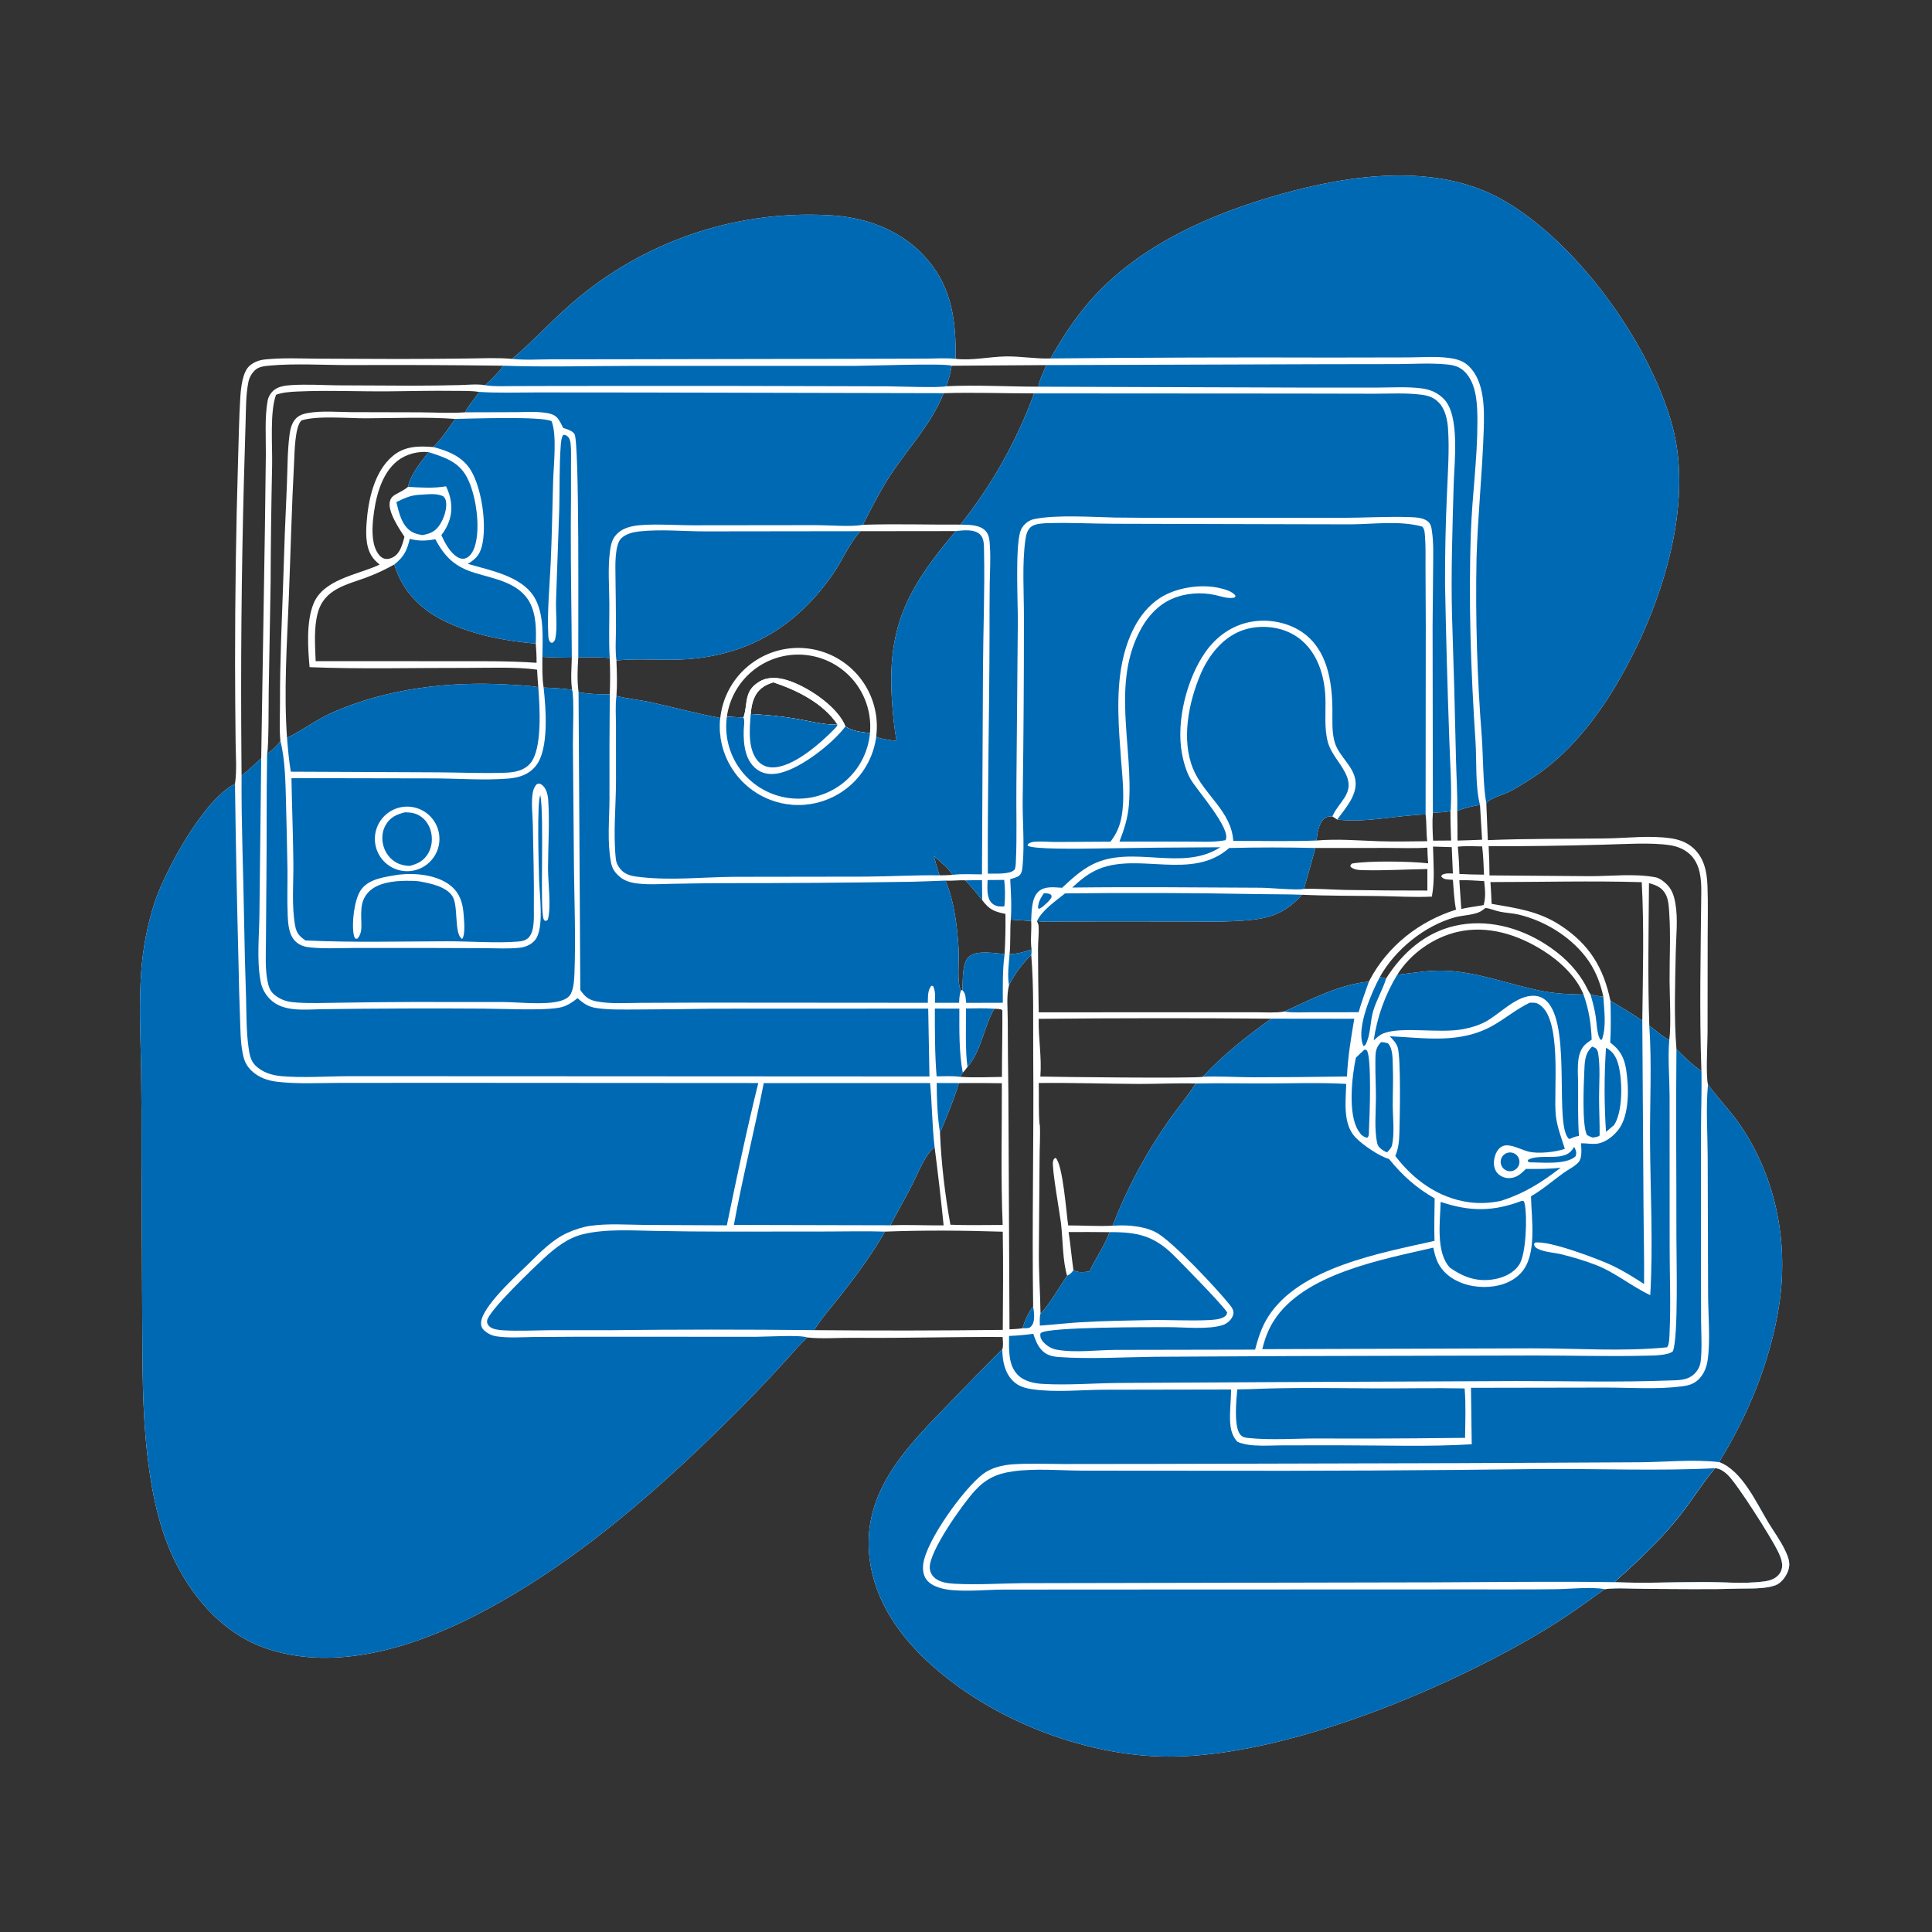 <?xml version="1.0" encoding="utf-8" ?>
<svg xmlns="http://www.w3.org/2000/svg" xmlns:xlink="http://www.w3.org/1999/xlink" width="1024" height="1024">
	<rect width="100%" height="100%" fill="#333333" stroke="none"/>
	<path fill="white" d="M556.818 189.993C563.267 178.507 570.43 167.524 579.309 157.743C605.088 129.347 642.345 113.173 678.608 102.977C715.81 92.516 761.218 86.026 796.311 105.879C835.839 128.241 874.338 181.815 886.281 225.354C898.127 268.538 880.082 322.309 858.385 359.992C847.602 378.721 833.911 396.768 816.279 409.509Q808.649 414.912 800.444 419.395C797.329 421.098 789.173 423.106 787.783 425.846L788.577 445.291C809.382 444.425 830.261 444.678 851.08 444.385C862.364 444.225 874.494 442.657 885.656 444.326C889.998 444.976 894.055 446.437 897.374 449.398C903.312 454.694 904.726 462.128 905.011 469.676C905.358 478.862 905.099 488.138 905.101 497.333L905.045 547.408C905.014 553.52 904.056 570.19 905.28 574.831C910.876 582.504 917.538 589.183 922.858 597.101C941.558 624.93 948.058 659.139 942.924 692.054C938.356 721.345 926.675 749.815 911.148 774.953C923.279 779.409 930.859 796.487 937.23 806.996C940.197 811.89 943.743 816.639 946.172 821.826C947.908 825.534 949.201 828.784 947.628 832.821C946.518 835.669 944.049 839.096 941.063 840.182C935.411 842.236 928.138 841.809 922.196 841.985C905.342 842.484 888.559 842.136 871.703 842.112C864.895 842.103 857.178 841.4 850.466 842.281C839.645 850.262 828.685 857.981 817.137 864.884C765.197 895.934 681.186 930.923 619.887 931.047C573.51 931.141 520.615 909.853 487.738 876.851C471.683 860.736 460.223 840.509 460.407 817.232C460.65 786.468 483.12 764.382 503.079 743.841Q517.001 729.318 531.243 715.109C531.918 713.279 531.482 710.583 531.415 708.629C505.229 708.48 479.077 709.319 452.905 709.059C444.677 708.977 435.996 709.736 427.834 708.887C423.998 712.438 420.517 716.683 416.953 720.536Q405.906 732.708 394.38 744.427C352.251 786.894 306.021 828.392 252.48 855.974C219.64 872.892 178.658 885.968 142.076 874.054C119.963 866.852 103.46 848.818 93.222 828.451C84.36 810.821 80.454 791.216 78.169 771.757C75.304 747.352 75.551 723.16 75.384 698.655L75.016 612.677Q75.115 589.617 74.793 566.56C74.448 549.427 73.602 531.934 74.855 514.835Q75.191 510.193 75.803 505.579Q76.416 500.966 77.303 496.397Q78.19 491.828 79.349 487.32Q80.508 482.812 81.933 478.382C87.706 461.038 108.03 423.698 124.544 415.461C125.61 408.48 124.93 400.444 124.877 393.331Q124.623 372.609 124.588 351.884Q124.568 298.056 126.165 244.252C126.536 233.162 126.66 222.049 127.344 210.971C127.651 206.002 128.393 196.977 132.563 193.624C134.96 191.697 137.602 190.811 140.615 190.503C149.836 189.561 159.243 190.036 168.497 190.097L211.205 190.255Q229.452 190.246 247.697 190.007C255.55 189.924 263.644 189.511 271.469 190.224C283.86 179.72 294.617 167.46 307.309 157.17Q309.059 155.736 310.843 154.344Q312.627 152.951 314.443 151.602Q316.259 150.252 318.106 148.945Q319.953 147.639 321.831 146.376Q323.709 145.114 325.616 143.896Q327.523 142.678 329.458 141.505Q331.393 140.333 333.356 139.206Q335.318 138.08 337.306 137Q339.295 135.92 341.308 134.888Q343.322 133.855 345.359 132.87Q347.396 131.886 349.456 130.949Q351.516 130.013 353.597 129.126Q355.679 128.238 357.78 127.4Q359.882 126.562 362.003 125.774Q364.124 124.986 366.263 124.248Q368.402 123.51 370.558 122.823Q372.714 122.136 374.885 121.5Q377.057 120.864 379.243 120.279Q381.429 119.694 383.628 119.162Q385.827 118.629 388.038 118.148Q390.249 117.667 392.471 117.239Q394.692 116.81 396.924 116.435Q399.155 116.059 401.394 115.736Q403.634 115.413 405.881 115.143Q408.127 114.873 410.379 114.656Q412.632 114.439 414.888 114.275Q417.145 114.111 419.405 114.001Q421.665 113.891 423.927 113.834Q426.189 113.777 428.452 113.773Q430.715 113.77 432.977 113.82Q435.239 113.87 437.499 113.973Q439.76 114.076 442.017 114.233C461.228 115.752 479.054 122.882 491.733 137.806C504.771 153.152 506.756 170.75 506.475 190.2C515.517 191.196 523.961 189.105 532.878 188.917C540.882 188.749 548.752 190.262 556.818 189.993ZM855.604 838.586C871.175 839.291 887.1 838.537 902.709 838.51C913.017 838.491 923.959 839.544 934.176 838.322C937.084 837.973 939.98 837.367 942.18 835.287C943.814 833.742 944.677 831.68 944.598 829.431C944.507 826.843 943.33 824.209 942.202 821.907C938.709 814.781 920.562 786.042 915.523 781.464C913.829 779.924 911.333 778.123 908.947 778.197C902.008 786.495 896.436 795.723 889.684 804.134C879.706 816.565 867.481 828.017 855.604 838.586ZM464.381 390.508C467.626 391.891 471.734 392.201 475.209 392.702C474.099 386.831 473.516 380.808 473.016 374.858C469.507 333.101 480.311 312.556 506.575 281.481L456.056 281.539L455.593 282.06C449.795 288.702 446.394 297.184 441.374 304.41C422.676 331.323 397.651 346.858 364.741 349.343C352.092 350.297 339.353 348.814 326.718 350.035C326.97 356.217 327.183 362.676 326.732 368.845C332.748 370.437 339.128 370.926 345.235 372.281C357.445 374.989 369.451 378.261 381.761 380.534Q381.652 381.542 381.591 382.554Q381.531 383.566 381.521 384.579Q381.51 385.593 381.548 386.606Q381.587 387.619 381.675 388.629Q381.763 389.639 381.899 390.643Q382.036 391.647 382.222 392.644Q382.408 393.64 382.642 394.627Q382.875 395.613 383.157 396.587Q383.439 397.561 383.768 398.519Q384.096 399.478 384.471 400.42Q384.847 401.362 385.267 402.284Q385.688 403.207 386.152 404.107Q386.617 405.008 387.125 405.885Q387.634 406.762 388.184 407.614Q388.734 408.465 389.325 409.288Q389.917 410.112 390.547 410.906Q391.177 411.699 391.846 412.462Q392.514 413.224 393.219 413.952Q393.924 414.681 394.663 415.374Q395.402 416.068 396.175 416.725Q396.947 417.381 397.75 418Q398.554 418.618 399.386 419.196Q400.218 419.775 401.078 420.312Q401.938 420.849 402.822 421.344Q403.707 421.839 404.615 422.29Q405.523 422.741 406.452 423.147Q407.38 423.553 408.328 423.914Q409.275 424.275 410.239 424.589Q411.203 424.903 412.181 425.169Q413.159 425.436 414.148 425.655Q415.138 425.874 416.137 426.044Q417.137 426.214 418.143 426.336Q419.149 426.458 420.161 426.53Q421.172 426.602 422.185 426.625Q423.199 426.648 424.212 426.622Q425.225 426.596 426.236 426.52Q427.247 426.444 428.253 426.32Q429.259 426.195 430.258 426.021Q431.257 425.848 432.246 425.626Q433.235 425.404 434.212 425.134Q435.189 424.864 436.152 424.547Q437.115 424.229 438.061 423.866Q439.007 423.502 439.934 423.093Q440.862 422.683 441.768 422.229Q442.675 421.775 443.558 421.278Q444.441 420.78 445.299 420.24Q446.157 419.7 446.987 419.119Q447.818 418.538 448.619 417.917Q449.42 417.296 450.191 416.637Q450.961 415.978 451.698 415.282Q452.435 414.586 453.137 413.855Q453.84 413.124 454.506 412.36Q455.172 411.595 455.799 410.799Q456.427 410.004 457.016 409.178Q457.604 408.353 458.152 407.5Q458.699 406.646 459.205 405.768Q459.71 404.889 460.172 403.987Q460.634 403.084 461.051 402.161Q461.469 401.237 461.841 400.294Q462.213 399.351 462.539 398.391Q462.864 397.431 463.143 396.456Q463.421 395.481 463.652 394.494Q463.883 393.507 464.065 392.51Q464.247 391.513 464.381 390.508ZM758.924 475.225C749.579 475.673 740.031 475.054 730.664 474.925C717.168 474.739 703.606 474.858 690.124 474.244C679.162 486.418 669.225 487.431 653.642 488.247C645.278 488.685 636.845 488.426 628.471 488.403L588.407 488.383L562.858 488.419C558.602 488.424 553.816 488.841 549.627 488.17C550.043 489.169 550.45 489.987 550.502 491.09C550.691 495.05 550.175 499.096 550.17 503.075Q550.221 519.813 550.546 536.549L641.066 536.512L665.83 536.524C670.671 536.527 675.915 536.927 680.688 536.17C694.937 529.65 709.743 521.821 725.538 520.283C725.673 520.018 725.806 519.75 725.944 519.486C735.464 501.351 752.342 488.204 771.736 482.142C770.672 476.945 770.517 471.607 770.071 466.329C769.137 466.277 768.194 466.237 767.263 466.136C765.659 465.962 764.804 465.723 763.797 464.45L764.453 463.61C766.323 462.724 768.043 462.916 770.059 462.989Q769.699 455.998 769.451 449.002L759.529 448.701C759.722 457.792 760.565 466.158 758.924 475.225ZM285.301 364.186C284.986 361.134 284.875 358.033 284.676 354.969C274.153 353.329 258.377 354.03 247.315 354C219.645 353.925 191.726 354.722 164.089 353.616C163.142 343.473 162.299 329.474 166.156 319.987C171.413 307.057 189.193 304.722 200.438 299.6L201.206 299.246C200.174 298.343 199.115 297.432 198.221 296.389C193.869 291.312 193.843 283.82 194.269 277.502C195.096 265.221 198.274 249.919 208.261 241.606C214.567 236.358 221.993 236.323 229.693 236.956C234.054 232.537 237.674 227.077 241.271 222.031C225.689 220.925 209.594 221.642 193.956 221.715C184.782 221.758 168.147 220.163 159.803 222.825C156.231 226.034 156.134 240.18 155.879 244.947C154.584 269.085 154.022 293.291 153.055 317.448C152.078 341.85 150.391 366.688 152.125 391.087C160.505 387.02 167.951 381.221 176.481 377.495C205.164 364.967 237.718 361.045 268.744 362.808C274.254 363.122 279.845 363.316 285.301 364.186ZM874.165 543.588C877.416 545.963 881.147 549.555 884.752 551.188C885.812 543.525 884.956 528.287 884.91 520.003C884.844 508.265 885.519 496.313 884.773 484.609C884.564 481.325 884.463 477.213 882.958 474.241C880.978 470.33 877.962 469.245 873.997 468.036C873.826 493.176 873.293 518.462 874.165 543.588ZM531.047 570.79C531.042 559.004 531.367 547.216 531.266 535.432C530.364 534.616 528.257 534.75 527.001 534.648C521.389 544.252 520.255 556.834 512.805 565.462C512.014 566.555 511.266 567.57 510.284 568.508L508.808 570.722C516.136 571.29 523.693 570.866 531.047 570.79ZM697.713 445.501C708.722 444.525 719.577 445.486 730.579 445.861C739.19 446.155 747.85 445.936 756.465 445.861C755.87 441.163 756.195 436.394 755.599 431.677C740.256 432.12 724.033 436.227 708.737 434.37L706.193 432.721C704.467 432.666 702.973 432.817 701.648 434.081C698.776 436.818 698.284 441.77 697.713 445.501ZM214.366 284.512C211.6 280.244 205.29 271.005 206.67 265.702C207.265 263.414 208.689 262.578 210.612 261.547C212.576 260.495 214.536 259.51 216.244 258.05C217.669 251.42 223.081 244.913 227.142 239.642C221.478 239.058 215.229 240.692 210.738 244.201C201.769 251.21 198.79 264.788 197.73 275.501C197.159 281.271 197.031 289.257 200.828 294.022C201.805 295.248 203.091 296.171 204.707 296.26C206.671 296.369 208.78 295.343 210.151 293.984C212.549 291.607 213.524 287.688 214.366 284.512ZM501.1 466.725C505.879 477.894 507.377 491.44 508.123 503.527C508.417 508.287 507.072 521.626 509.366 524.889L510.05 524.794C510.496 519.863 509.681 510.41 513.662 506.999C517.809 503.446 527.36 505.307 532.463 505.674Q533.048 495.036 532.908 484.382C526.85 483.165 524.305 482.074 520.586 477.094C517.705 473.368 514.878 470.033 511.649 466.599C508.143 466.385 504.653 467.011 501.1 466.725ZM471.93 649.427C481.262 649.061 490.779 649.556 500.143 649.472C498.73 635.683 497.146 621.724 495.352 607.984C494.003 609.184 492.819 610.375 491.802 611.877C488.266 617.102 485.861 623.286 482.981 628.895C479.431 635.809 475.501 642.524 471.93 649.427ZM501.46 204.722C517.757 203.956 533.996 204.922 550.288 204.957C551.074 201.16 553.109 197.125 554.571 193.509L504.402 193.845C503.756 197.563 502.965 201.241 501.46 204.722ZM306.642 366.829C311.923 367.899 317.808 367.964 323.2 368.081C323.428 361.71 323.459 355.171 323.162 348.802C317.712 348.192 311.993 348.418 306.505 348.431C306.087 354.481 305.851 360.797 306.642 366.829ZM568.941 673.185C571.753 674.782 574.339 674.209 577.412 673.935C580.787 666.805 585.29 660.532 588.113 653.069Q577.245 652.961 566.377 653.001C567.43 659.702 567.956 666.473 568.941 673.185ZM531.438 649.253C530.382 624.346 531.078 599.084 531.006 574.136Q519.611 573.959 508.216 574.057C506.547 580.264 500.949 594.169 498.21 600.331C498.869 616.335 500.87 633.392 503.745 649.139C512.936 649.504 522.235 649.234 531.438 649.253ZM773.505 463.215Q780.023 463.565 786.55 463.58C786.37 458.575 786.157 453.59 785.581 448.61C781.325 448.568 776.901 448.273 772.672 448.775Q773.353 455.98 773.505 463.215ZM774.505 481.776C778.439 480.861 782.389 480.437 786.345 479.702C787.605 475.376 787.11 471.398 786.654 467.006C782.284 466.773 777.854 466.379 773.479 466.55L774.505 481.776ZM257.173 204.173C260.491 200.96 264.155 197.655 266.773 193.839Q226.12 193.316 185.465 193.508C172.424 193.509 155.694 192.555 143.026 193.769C140.3 194.03 137.222 194.254 135.159 196.205C133.455 197.817 132.177 199.998 131.698 202.296C130.251 209.227 130.406 216.693 130.171 223.754L129.258 255.405Q127.337 328.346 127.961 401.308Q127.977 406.199 128.045 411.089C131.711 408.232 135.062 405.09 138.448 401.914L140.432 278.431L140.904 240.527C140.964 231.475 140.248 221.391 141.828 212.493C142.254 210.095 143.756 207.741 145.763 206.37C148.275 204.654 151.534 204.298 154.499 204.111C162.615 203.601 170.832 204.13 178.959 204.233L218.723 204.416Q230.946 204.399 243.165 204.117C247.61 204.028 252.823 203.397 257.173 204.173ZM785.536 445.067L784.423 426.584C780.293 427.328 776.248 428.183 772.368 429.831Q772.519 437.677 772.507 445.524Q779.024 445.364 785.536 445.067ZM759.454 430.758C759.061 435.66 759.316 440.666 759.562 445.57L769.12 445.498C768.941 440.293 768.747 435.094 768.773 429.885C765.684 430.625 762.601 430.552 759.454 430.758ZM167.305 350.413L237.57 350.448C253.193 350.494 268.804 350.195 284.398 351.296C284.431 347.89 284.25 344.557 283.972 341.163C266.721 339.579 248.449 336.153 233.026 327.846C221.372 321.568 212.827 311.994 208.986 299.191Q201.855 303.21 194.189 306.079C183.433 310.037 171.764 312.19 168.386 324.991C166.258 333.054 167.009 342.167 167.305 350.413ZM535.731 487.425C535.265 493.497 535.717 499.663 535.092 505.7C539.215 505.61 542.879 504.55 546.76 503.283C546.013 498.577 546.858 493.036 546.548 488.176Q541.145 487.723 535.731 487.425ZM531.475 652.825C510.838 652.16 489.701 651.986 469.069 652.78C462.557 664.135 454.552 675.113 446.501 685.42C441.472 691.859 435.867 698.113 431.465 705.002Q481.479 705.451 531.491 704.868C531.62 687.489 531.79 670.207 531.475 652.825ZM497.976 463.947C500.282 463.926 502.567 463.904 504.866 463.695C502.574 459.9 498.319 456.686 495.013 453.732C495.869 457.201 496.792 460.575 497.976 463.947ZM288.132 364.419C293.156 364.591 298.245 364.909 303.229 365.582C302.39 360.104 302.933 354.123 303.066 348.589C297.854 348.568 292.682 348.482 287.476 348.165C287.482 353.544 287.277 359.096 288.132 364.419ZM551.499 696.187C554.981 693.271 562.56 680.602 565.589 676.154C563.18 668.196 563.341 656.831 562.344 648.285C561.804 643.657 557.233 618.156 558.143 615.459C558.511 614.368 558.45 614.223 559.518 613.693C563.391 617.304 565.215 643.395 566.167 649.505C574.023 649.489 581.813 650.04 589.678 649.653Q592.495 642.357 595.749 635.245Q599.003 628.133 602.681 621.231Q606.36 614.329 610.45 607.663Q614.54 600.997 619.027 594.591C623.641 587.873 629.077 581.608 633.433 574.737L633.719 574.279C623.668 573.973 613.669 574.54 603.632 574.507C585.939 574.447 568.272 573.786 550.562 574.022C550.751 581.434 550.366 588.796 550.986 596.198L551.118 595.751C551.454 601.908 550.992 608.012 550.995 614.168L550.62 663.25C550.51 674.228 551.341 685.207 551.499 696.187ZM756.537 460.601C745.506 460.799 734.242 461.455 723.231 461.223C720.714 461.17 717.544 461.171 715.717 459.283C715.84 458.199 715.903 458.376 716.638 457.679C725.775 456.129 747.333 456.489 756.952 457.574Q756.599 453.423 756.525 449.258C749.632 449.751 742.519 449.415 735.602 449.422L697.189 449.453Q694.264 460.32 691.113 471.123C698.404 470.907 705.99 471.554 713.307 471.693Q734.919 472.045 756.533 472.016L756.537 460.601ZM731.359 517.798L734.654 518.621C743.208 505.114 755.23 494.353 771.124 490.711C787.766 486.898 805.089 491.417 819.227 500.507C827.363 505.739 834.033 511.869 839.157 520.103C840.552 522.345 841.562 524.843 842.974 527.042C845.26 527.59 847.443 528.08 849.798 528.253C848.178 520.561 845.221 513.317 840.381 507.083C831.813 496.05 818.489 487.996 804.971 484.764C801.695 483.98 798.35 483.903 795.071 483.234C792.452 482.7 790.046 481.566 787.382 481.236C786.805 481.665 786.205 482.068 785.633 482.501C782.265 485.049 775.382 485.017 771.2 486.17C755.112 490.605 739.482 503.264 731.359 517.798ZM535.057 704.577C537.345 704.448 539.635 704.37 541.901 704.014C543.384 699.708 544.772 696.104 547.595 692.444C546.92 648.179 548.007 603.865 547.629 559.588C547.478 541.913 548.043 523.765 546.579 506.161C541.51 511.175 538.033 515.821 534.792 522.136C533.346 527.884 534.124 534.931 534.131 540.888Q534.177 560.137 534.465 579.384L535.057 704.577ZM740.568 516.642C749.487 515.685 757.961 514.025 767.012 514.537C784.376 515.517 800.179 521.867 817.04 525.221C824.437 526.692 831.79 527.009 839.302 527.115C835.469 517.539 826.687 509.429 818.169 504.015C804.624 495.404 788.518 490.217 772.516 493.92C759.652 496.896 747.571 505.417 740.568 516.642ZM790.582 479.054C803.775 481.327 815.533 482.923 826.971 490.397C842.279 500.4 849.882 512.722 853.561 530.459C859.273 533.761 864.964 537.27 870.453 540.93C870.727 516.606 871.465 491.859 870.16 467.572C843.518 466.779 816.634 467.513 789.965 467.517Q790.371 473.28 790.582 479.054ZM141.571 399.535C144.305 397.617 146.616 395.465 148.637 392.809C147.936 386.196 148.428 378.988 148.404 372.314C148.328 350.929 149.378 329.568 150.103 308.2Q150.846 282.715 152.044 257.247C152.423 248.309 152.302 239.011 153.496 230.149C153.866 227.408 154.596 224.47 156.412 222.303C158.195 220.175 160.487 219.391 163.142 218.919C170.534 217.606 178.802 218.386 186.293 218.443L222.732 218.535C230.638 218.607 238.621 219.095 246.518 218.535C248.321 214.821 251.724 211.348 253.947 207.713C249.374 207.013 244.524 207.23 239.891 207.166C228.732 207.011 217.582 207.314 206.424 207.414C190.1 207.56 173.558 206.769 157.273 207.526C153.761 207.689 149.62 207.994 146.32 209.225C142.958 218.136 144.425 236.23 144.232 246.331Q143.562 277.808 143.429 309.293L142.421 366.644C142.345 372.142 142.458 396.586 141.571 399.535ZM789.011 448.514Q789.429 456.242 789.47 463.981L842.925 464.394C854.157 464.389 866.447 462.884 877.486 464.992C879.327 465.344 881.14 466.68 882.535 467.871C885.995 470.829 887.189 474.346 887.975 478.727C889.454 486.962 888.347 496.291 888.185 504.683C887.859 521.617 887.204 539.248 888.553 556.126C892.653 560.079 896.972 564.533 901.778 567.605C900.664 536.142 901.416 504.406 901.713 472.924C901.778 466.023 901.204 458.175 895.98 453.07C893.039 450.196 889.299 448.646 885.283 448.004C875.068 446.369 859.747 447.496 849.179 447.711Q819.101 448.566 789.011 448.514ZM551.414 570.588C558.06 570.81 635.016 571.687 637.539 570.696C648.578 558.771 660.67 549.329 673.802 539.912Q612.165 539.395 550.529 540C550.298 550.316 552.218 560.204 551.414 570.588ZM500.162 208.398C493.991 223.868 483.179 235.448 473.885 248.912C467.549 258.091 462.409 268.236 457.349 278.156C474.567 277.568 491.828 278.15 509.053 278.053Q512.171 274.134 515.129 270.094Q518.087 266.054 520.881 261.898Q523.675 257.742 526.3 253.478Q528.925 249.214 531.378 244.848Q533.83 240.482 536.105 236.021Q538.381 231.561 540.476 227.013Q542.571 222.464 544.482 217.836Q546.393 213.207 548.117 208.506C532.151 208.513 516.121 207.898 500.162 208.398Z"/>
	<path fill="#0069B4" d="M124.544 415.461Q125.183 463.118 126.427 510.763Q126.665 525.157 127.221 539.542C127.446 545.673 127.427 551.91 128.57 557.955C129.335 561.994 130.39 564.767 133.471 567.651C137.207 571.148 141.925 572.762 146.921 573.357C157.322 574.597 168.083 573.997 178.547 573.973L229.193 573.925L401.914 574.031C395.687 599.038 390.458 624.223 385.239 649.456L342.316 649.248C332.537 649.152 322.381 648.368 312.674 649.747C308.849 650.291 304.372 651.8 300.84 653.383C292.998 656.895 286.482 663.551 280.449 669.532C274.36 675.57 254.993 692.751 254.956 701.363C254.949 702.84 255.408 703.996 256.486 705.013Q257.166 705.664 257.937 706.204Q258.708 706.744 259.553 707.16Q260.397 707.576 261.295 707.859Q262.193 708.143 263.123 708.286C269.405 709.217 276.139 708.731 282.47 708.646L306.011 708.498L400.878 708.521C406.305 708.523 424.112 707.392 427.834 708.887C423.998 712.438 420.517 716.683 416.953 720.536Q405.906 732.708 394.38 744.427C352.251 786.894 306.021 828.392 252.48 855.974C219.64 872.892 178.658 885.968 142.076 874.054C119.963 866.852 103.46 848.818 93.222 828.451C84.36 810.821 80.454 791.216 78.169 771.757C75.304 747.352 75.551 723.16 75.384 698.655L75.016 612.677Q75.115 589.617 74.793 566.56C74.448 549.427 73.602 531.934 74.855 514.835Q75.191 510.193 75.803 505.579Q76.416 500.966 77.303 496.397Q78.19 491.828 79.349 487.32Q80.508 482.812 81.933 478.382C87.706 461.038 108.03 423.698 124.544 415.461Z"/>
	<path fill="#0069B4" d="M905.28 574.831C910.876 582.504 917.538 589.183 922.858 597.101C941.558 624.93 948.058 659.139 942.924 692.054C938.356 721.345 926.675 749.815 911.148 774.953C923.279 779.409 930.859 796.487 937.23 806.996C940.197 811.89 943.743 816.639 946.172 821.826C947.908 825.534 949.201 828.784 947.628 832.821C946.518 835.669 944.049 839.096 941.063 840.182C935.411 842.236 928.138 841.809 922.196 841.985C905.342 842.484 888.559 842.136 871.703 842.112C864.895 842.103 857.178 841.4 850.466 842.281C839.645 850.262 828.685 857.981 817.137 864.884C765.197 895.934 681.186 930.923 619.887 931.047C573.51 931.141 520.615 909.853 487.738 876.851C471.683 860.736 460.223 840.509 460.407 817.232C460.65 786.468 483.12 764.382 503.079 743.841Q517.001 729.318 531.243 715.109C531.299 721.174 532.438 727.557 536.961 731.991C539.916 734.888 543.585 735.84 547.571 736.39C559.654 738.06 572.521 736.685 584.711 736.587L652.498 736.462C652.475 740.191 652.14 743.934 652.007 747.664C651.8 753.472 651.637 759.63 655.854 764.163C658.625 765.412 661.727 765.887 664.745 766.086C669.95 766.43 675.269 766.07 680.487 766.053L710.919 766.039C733.854 766.038 757.167 766.888 780.047 765.495L779.647 735.566L851.235 735.447C864.414 735.457 878.317 736.493 891.385 734.807C894.499 734.406 897.207 733.772 899.653 731.68C902.67 729.101 904.353 725.383 904.991 721.523C906.66 711.424 905.377 696.863 905.329 686.354L905.105 612.742C905.066 600.501 904.112 587.516 905.225 575.375L905.28 574.831ZM855.604 838.586C871.175 839.291 887.1 838.537 902.709 838.51C913.017 838.491 923.959 839.544 934.176 838.322C937.084 837.973 939.98 837.367 942.18 835.287C943.814 833.742 944.677 831.68 944.598 829.431C944.507 826.843 943.33 824.209 942.202 821.907C938.709 814.781 920.562 786.042 915.523 781.464C913.829 779.924 911.333 778.123 908.947 778.197C902.008 786.495 896.436 795.723 889.684 804.134C879.706 816.565 867.481 828.017 855.604 838.586Z"/>
	<path fill="white" d="M850.466 842.281C843.321 840.948 832.182 842.215 824.585 842.309C808.799 842.504 793 842.404 777.213 842.419L587.636 842.485L531.656 842.522C522.783 842.591 513.76 843.551 504.917 842.817C500.314 842.434 494.143 841.164 491.146 837.352C489.326 835.037 488.97 831.836 489.338 828.998C490.974 816.379 510.933 788.895 520.964 781.286C525.422 777.906 531.448 776.456 536.945 776.107C545.934 775.536 555.092 775.944 564.103 775.963L611.604 775.909L773.994 775.494L868.603 775.043C882.563 774.962 897.314 773.344 911.148 774.953C923.279 779.409 930.859 796.487 937.23 806.996C940.197 811.89 943.743 816.639 946.172 821.826C947.908 825.534 949.201 828.784 947.628 832.821C946.518 835.669 944.049 839.096 941.063 840.182C935.411 842.236 928.138 841.809 922.196 841.985C905.342 842.484 888.559 842.136 871.703 842.112C864.895 842.103 857.178 841.4 850.466 842.281ZM855.604 838.586C871.175 839.291 887.1 838.537 902.709 838.51C913.017 838.491 923.959 839.544 934.176 838.322C937.084 837.973 939.98 837.367 942.18 835.287C943.814 833.742 944.677 831.68 944.598 829.431C944.507 826.843 943.33 824.209 942.202 821.907C938.709 814.781 920.562 786.042 915.523 781.464C913.829 779.924 911.333 778.123 908.947 778.197C902.008 786.495 896.436 795.723 889.684 804.134C879.706 816.565 867.481 828.017 855.604 838.586Z"/>
	<path fill="#0069B4" d="M855.604 838.586C823.848 838.11 792.001 838.583 760.238 838.68L600.497 839.001L542.094 839.113C530.105 839.243 517.83 840.095 505.871 839.415C502.433 839.22 498.551 838.743 495.738 836.587C494.014 835.265 492.953 833.356 492.795 831.181C492.165 822.499 510.372 797.004 516.653 790.156C522.473 783.81 528.252 781.067 536.739 779.875C548.829 778.177 561.494 779.397 573.683 779.469L636.223 779.515Q726.911 779.752 817.592 778.598C847.815 778.409 878.87 779.694 908.947 778.197C902.008 786.495 896.436 795.723 889.684 804.134C879.706 816.565 867.481 828.017 855.604 838.586Z"/>
	<path fill="#0069B4" d="M556.818 189.993C563.267 178.507 570.43 167.524 579.309 157.743C605.088 129.347 642.345 113.173 678.608 102.977C715.81 92.516 761.218 86.026 796.311 105.879C835.839 128.241 874.338 181.815 886.281 225.354C898.127 268.538 880.082 322.309 858.385 359.992C847.602 378.721 833.911 396.768 816.279 409.509Q808.649 414.912 800.444 419.395C797.329 421.098 789.173 423.106 787.783 425.846C786.055 416.86 786.109 400.861 785.419 391.079Q781.657 343.529 782.595 295.841C783.251 273.199 785.671 250.634 786.403 227.99C786.75 217.247 786.988 202.707 778.897 194.461C775.754 191.257 772.261 190.295 767.966 189.716C761.008 188.778 753.272 189.415 746.244 189.435L705.048 189.51Q630.932 189.268 556.818 189.993Z"/>
	<path fill="#0069B4" d="M271.469 190.224C283.86 179.72 294.617 167.46 307.309 157.17Q309.059 155.736 310.843 154.344Q312.627 152.951 314.443 151.602Q316.259 150.252 318.106 148.945Q319.953 147.639 321.831 146.376Q323.709 145.114 325.616 143.896Q327.523 142.678 329.458 141.505Q331.393 140.333 333.356 139.206Q335.318 138.08 337.306 137Q339.295 135.92 341.308 134.888Q343.322 133.855 345.359 132.87Q347.396 131.886 349.456 130.949Q351.516 130.013 353.597 129.126Q355.679 128.238 357.78 127.4Q359.882 126.562 362.003 125.774Q364.124 124.986 366.263 124.248Q368.402 123.51 370.558 122.823Q372.714 122.136 374.885 121.5Q377.057 120.864 379.243 120.279Q381.429 119.694 383.628 119.162Q385.827 118.629 388.038 118.148Q390.249 117.667 392.471 117.239Q394.692 116.81 396.924 116.435Q399.155 116.059 401.394 115.736Q403.634 115.413 405.881 115.143Q408.127 114.873 410.379 114.656Q412.632 114.439 414.888 114.275Q417.145 114.111 419.405 114.001Q421.665 113.891 423.927 113.834Q426.189 113.777 428.452 113.773Q430.715 113.77 432.977 113.82Q435.239 113.87 437.499 113.973Q439.76 114.076 442.017 114.233C461.228 115.752 479.054 122.882 491.733 137.806C504.771 153.152 506.756 170.75 506.475 190.2C501.295 189.65 495.697 190.066 490.477 190.078L457.905 190.17L330.156 190.407L292.389 190.452C285.54 190.469 278.267 190.963 271.469 190.224Z"/>
	<path fill="#0069B4" d="M535.438 465.944C536.917 465.557 538.984 465.046 540.196 464.086C541.869 462.76 541.909 459.805 542.081 457.799C543.04 446.599 541.897 434.845 542.048 423.565Q542.73 375.641 542.7 327.713C542.758 314.546 541.635 298.682 543.524 285.785C543.889 283.291 544.618 280.425 546.858 278.959C549.228 277.408 553.295 277.336 556.092 277.258C567.459 276.942 578.934 277.579 590.316 277.603L676.164 277.821L715.739 277.91C727.964 277.85 741.962 275.811 753.795 279.102C755.052 280.378 755.097 282.139 755.247 283.893C755.728 289.492 755.519 295.248 755.551 300.869L755.687 330.955L755.599 431.677C740.256 432.12 724.033 436.227 708.737 434.37C713.023 428.538 719.453 421.476 718.42 413.748C717.384 405.989 709.874 401.077 707.545 393.801C705.761 388.23 706.275 381.606 706.207 375.808C706.033 361.182 703.501 344.627 690.761 335.466C683.132 329.981 672.756 327.937 663.543 329.481C653.207 331.212 644.667 337.302 638.739 345.827C628.99 359.843 623.349 382.338 626.433 399.232C627.251 403.715 628.661 408.751 630.9 412.742C634.313 418.824 652.952 439.447 649.534 445.328C642.995 446.563 635.608 446.025 628.941 446.05L593.328 446.047C595.888 439.518 597.819 433.409 598.36 426.379C600.737 395.444 588.759 361.785 604.976 332.917C608.691 326.305 613.971 320.611 620.982 317.493C628.151 314.305 636.659 313.694 644.281 315.421C647.227 316.088 650.279 317.251 653.35 316.878C654.396 316.75 654.338 316.822 654.892 315.869C653.398 313.464 649.242 312.361 646.527 311.713C636.657 309.356 623.324 311.385 614.784 316.945C603.213 324.478 597.323 338.381 594.716 351.44C591.42 367.951 592.946 386.255 594.202 402.923C594.935 412.647 596.199 423.026 594.491 432.691C593.595 437.76 591.758 442.008 588.579 446.095L559.885 446.261C556.132 446.272 552.188 445.853 548.467 446.117C547.086 446.215 546.137 446.521 544.978 447.258L544.639 448.151C546.849 450.324 574.176 449.78 579.015 449.741Q612.902 449.179 646.793 449.066C626.344 462.219 600.475 447.608 579.234 458.063C573.045 461.109 567.935 465.91 562.919 470.55C558.783 470.33 553.851 469.496 550.454 472.51C546.655 475.881 546.765 483.451 546.548 488.176Q541.145 487.723 535.731 487.425C536.291 480.288 535.791 473.08 535.438 465.944Z"/>
	<path fill="#0069B4" d="M506.575 281.481C510.504 281.081 516.045 280.307 519.262 283.111C521.634 285.179 521.49 288.793 521.553 291.692C522.005 312.507 521.126 333.347 521.002 354.157L520.471 463.424C515.439 463.463 509.825 463.035 504.866 463.695C502.574 459.9 498.319 456.686 495.013 453.732C495.869 457.201 496.792 460.575 497.976 463.947C485.012 463.749 471.92 464.54 458.933 464.633L388.578 464.734C372.615 464.908 356.047 466.679 340.169 464.953C335.752 464.472 331.582 464.138 328.676 460.424C327.375 458.762 326.626 457.352 326.402 455.254C324.957 441.717 326.469 427.366 326.493 413.711L326.482 384.466C326.479 379.342 326.054 373.905 326.732 368.845C332.748 370.437 339.128 370.926 345.235 372.281C357.445 374.989 369.451 378.261 381.761 380.534Q381.835 379.852 381.932 379.172Q382.028 378.493 382.147 377.817Q382.266 377.141 382.407 376.47Q382.548 375.798 382.711 375.132Q382.874 374.465 383.059 373.805Q383.244 373.144 383.451 372.489Q383.657 371.835 383.885 371.188Q384.114 370.541 384.363 369.901Q384.612 369.262 384.883 368.632Q385.153 368.001 385.444 367.379Q385.735 366.758 386.046 366.146Q386.357 365.535 386.689 364.934Q387.02 364.333 387.371 363.743Q387.722 363.154 388.092 362.576Q388.462 361.998 388.851 361.433Q389.24 360.867 389.647 360.315Q390.055 359.763 390.48 359.225Q390.906 358.686 391.349 358.162Q391.792 357.638 392.251 357.129Q392.711 356.62 393.188 356.126Q393.664 355.632 394.157 355.155Q394.649 354.677 395.158 354.215Q395.666 353.754 396.188 353.31Q396.711 352.866 397.249 352.439Q397.786 352.012 398.337 351.603Q398.888 351.194 399.452 350.804Q400.017 350.413 400.594 350.042Q401.17 349.67 401.759 349.318Q402.348 348.965 402.948 348.633Q403.548 348.3 404.159 347.987Q404.77 347.674 405.39 347.381Q406.011 347.089 406.641 346.817Q407.271 346.545 407.91 346.294Q408.548 346.043 409.195 345.813Q409.841 345.583 410.495 345.375Q411.149 345.167 411.809 344.98Q412.469 344.793 413.136 344.628Q413.802 344.464 414.473 344.321Q415.144 344.178 415.819 344.057Q416.495 343.937 417.174 343.839Q417.853 343.74 418.535 343.665Q419.217 343.589 419.901 343.536Q420.585 343.482 421.271 343.452Q421.956 343.421 422.642 343.413Q423.329 343.405 424.015 343.419Q424.701 343.434 425.386 343.471Q426.071 343.508 426.754 343.568Q427.438 343.628 428.119 343.71Q428.8 343.792 429.479 343.897Q430.157 344.001 430.831 344.128Q431.505 344.255 432.175 344.404Q432.845 344.554 433.509 344.725Q434.174 344.896 434.832 345.089Q435.491 345.282 436.143 345.496Q436.794 345.711 437.439 345.947Q438.083 346.183 438.719 346.44Q439.356 346.697 439.983 346.975Q440.61 347.252 441.228 347.551Q441.846 347.849 442.454 348.168Q443.062 348.486 443.658 348.825Q444.255 349.163 444.841 349.521Q445.426 349.879 445.999 350.256Q446.573 350.633 447.133 351.029Q447.694 351.425 448.241 351.839Q448.788 352.253 449.321 352.685Q449.855 353.117 450.373 353.566Q450.892 354.015 451.396 354.481Q451.899 354.947 452.387 355.43Q452.875 355.912 453.347 356.41Q453.819 356.909 454.274 357.422Q454.729 357.936 455.167 358.464Q455.605 358.992 456.025 359.535Q456.445 360.077 456.848 360.633Q457.25 361.189 457.633 361.758Q458.017 362.327 458.382 362.908Q458.746 363.489 459.092 364.082Q459.437 364.675 459.762 365.279Q460.088 365.883 460.393 366.498Q460.699 367.112 460.984 367.736Q461.269 368.361 461.533 368.994Q461.798 369.627 462.041 370.269Q462.284 370.91 462.506 371.559Q462.728 372.209 462.929 372.865Q463.129 373.521 463.308 374.184Q463.487 374.846 463.643 375.514Q463.8 376.182 463.935 376.855Q464.069 377.528 464.182 378.205Q464.294 378.882 464.384 379.562Q464.474 380.242 464.542 380.925Q464.609 381.608 464.654 382.293Q464.699 382.977 464.722 383.663Q464.744 384.349 464.744 385.035Q464.744 385.721 464.721 386.407Q464.698 387.093 464.653 387.777Q464.607 388.462 464.539 389.145Q464.471 389.828 464.381 390.508C467.626 391.891 471.734 392.201 475.209 392.702C474.099 386.831 473.516 380.808 473.016 374.858C469.507 333.101 480.311 312.556 506.575 281.481ZM464.381 390.508Q464.471 389.828 464.539 389.145Q464.607 388.462 464.653 387.777Q464.698 387.093 464.721 386.407Q464.744 385.721 464.744 385.035Q464.744 384.349 464.722 383.663Q464.699 382.977 464.654 382.293Q464.609 381.608 464.542 380.925Q464.474 380.242 464.384 379.562Q464.294 378.882 464.182 378.205Q464.069 377.528 463.935 376.855Q463.8 376.182 463.643 375.514Q463.486 374.846 463.308 374.184Q463.129 373.521 462.929 372.865Q462.728 372.209 462.506 371.559Q462.284 370.91 462.041 370.269Q461.798 369.627 461.533 368.994Q461.269 368.361 460.984 367.736Q460.699 367.112 460.393 366.498Q460.088 365.883 459.762 365.279Q459.437 364.675 459.092 364.082Q458.746 363.489 458.382 362.908Q458.017 362.327 457.633 361.758Q457.25 361.189 456.848 360.633Q456.445 360.077 456.025 359.535Q455.605 358.992 455.167 358.464Q454.729 357.936 454.274 357.422Q453.819 356.909 453.347 356.41Q452.875 355.912 452.387 355.43Q451.899 354.947 451.396 354.481Q450.892 354.015 450.373 353.566Q449.855 353.117 449.321 352.685Q448.788 352.253 448.241 351.839Q447.694 351.425 447.133 351.029Q446.573 350.633 445.999 350.256Q445.426 349.879 444.841 349.521Q444.255 349.163 443.658 348.825Q443.062 348.486 442.454 348.168Q441.846 347.849 441.228 347.551Q440.61 347.252 439.983 346.975Q439.356 346.697 438.719 346.44Q438.083 346.183 437.439 345.947Q436.794 345.711 436.143 345.496Q435.491 345.282 434.832 345.089Q434.174 344.896 433.509 344.725Q432.845 344.554 432.175 344.404Q431.505 344.255 430.831 344.128Q430.157 344.001 429.479 343.897Q428.8 343.792 428.119 343.71Q427.438 343.628 426.754 343.568Q426.071 343.508 425.386 343.471Q424.701 343.434 424.015 343.419Q423.328 343.405 422.642 343.413Q421.956 343.421 421.271 343.452Q420.585 343.482 419.901 343.536Q419.217 343.589 418.535 343.665Q417.853 343.74 417.174 343.839Q416.495 343.937 415.819 344.057Q415.144 344.178 414.473 344.321Q413.802 344.464 413.136 344.628Q412.469 344.793 411.809 344.98Q411.149 345.167 410.495 345.375Q409.841 345.583 409.195 345.813Q408.548 346.043 407.91 346.294Q407.271 346.545 406.641 346.817Q406.011 347.089 405.39 347.381Q404.77 347.674 404.159 347.987Q403.548 348.3 402.948 348.633Q402.348 348.965 401.759 349.318Q401.17 349.67 400.594 350.042Q400.017 350.413 399.452 350.804Q398.888 351.194 398.337 351.603Q397.786 352.012 397.249 352.439Q396.711 352.866 396.188 353.31Q395.666 353.754 395.158 354.215Q394.65 354.677 394.157 355.155Q393.664 355.632 393.188 356.126Q392.711 356.62 392.251 357.129Q391.792 357.638 391.349 358.162Q390.906 358.686 390.48 359.225Q390.055 359.763 389.647 360.315Q389.24 360.867 388.851 361.433Q388.462 361.998 388.092 362.576Q387.722 363.154 387.371 363.743Q387.02 364.333 386.689 364.934Q386.357 365.535 386.046 366.146Q385.735 366.758 385.444 367.379Q385.153 368.001 384.883 368.632Q384.612 369.262 384.363 369.901Q384.114 370.541 383.885 371.188Q383.657 371.835 383.451 372.489Q383.244 373.144 383.059 373.805Q382.874 374.465 382.711 375.132Q382.548 375.798 382.407 376.47Q382.266 377.141 382.147 377.817Q382.028 378.493 381.932 379.172Q381.835 379.852 381.761 380.534Q381.652 381.542 381.591 382.554Q381.531 383.566 381.521 384.579Q381.51 385.593 381.548 386.606Q381.587 387.619 381.675 388.629Q381.763 389.639 381.899 390.643Q382.036 391.647 382.222 392.644Q382.408 393.64 382.642 394.627Q382.875 395.613 383.157 396.587Q383.439 397.561 383.768 398.519Q384.096 399.478 384.471 400.42Q384.847 401.362 385.267 402.284Q385.688 403.207 386.152 404.107Q386.617 405.008 387.125 405.885Q387.634 406.762 388.184 407.614Q388.734 408.465 389.325 409.288Q389.917 410.112 390.547 410.906Q391.177 411.699 391.846 412.462Q392.514 413.224 393.219 413.952Q393.924 414.681 394.663 415.374Q395.402 416.068 396.175 416.725Q396.947 417.381 397.75 418Q398.554 418.618 399.386 419.196Q400.218 419.775 401.078 420.312Q401.938 420.849 402.822 421.344Q403.707 421.839 404.615 422.29Q405.523 422.741 406.452 423.147Q407.38 423.553 408.328 423.914Q409.275 424.275 410.239 424.589Q411.203 424.903 412.181 425.169Q413.159 425.436 414.148 425.655Q415.138 425.874 416.137 426.044Q417.137 426.214 418.143 426.336Q419.149 426.458 420.161 426.53Q421.172 426.602 422.185 426.625Q423.199 426.648 424.212 426.622Q425.225 426.596 426.236 426.52Q427.247 426.444 428.253 426.32Q429.259 426.195 430.258 426.021Q431.257 425.848 432.246 425.626Q433.235 425.404 434.212 425.134Q435.189 424.864 436.152 424.547Q437.115 424.229 438.061 423.866Q439.007 423.502 439.934 423.093Q440.862 422.683 441.768 422.229Q442.675 421.775 443.558 421.278Q444.441 420.78 445.299 420.24Q446.157 419.7 446.987 419.119Q447.818 418.538 448.619 417.917Q449.42 417.296 450.191 416.637Q450.961 415.978 451.698 415.282Q452.435 414.586 453.137 413.855Q453.84 413.124 454.506 412.36Q455.172 411.595 455.799 410.799Q456.427 410.004 457.016 409.178Q457.604 408.353 458.152 407.5Q458.699 406.646 459.205 405.768Q459.71 404.889 460.172 403.987Q460.634 403.084 461.051 402.161Q461.469 401.237 461.841 400.294Q462.213 399.351 462.539 398.391Q462.864 397.431 463.143 396.456Q463.421 395.481 463.652 394.494Q463.883 393.507 464.065 392.51Q464.247 391.513 464.381 390.508Z"/>
	<path fill="white" d="M381.761 380.534Q381.835 379.852 381.932 379.172Q382.028 378.493 382.147 377.817Q382.266 377.141 382.407 376.47Q382.548 375.798 382.711 375.132Q382.874 374.465 383.059 373.805Q383.244 373.144 383.451 372.489Q383.657 371.835 383.885 371.188Q384.114 370.541 384.363 369.901Q384.612 369.262 384.883 368.632Q385.153 368.001 385.444 367.379Q385.735 366.758 386.046 366.146Q386.357 365.535 386.689 364.934Q387.02 364.333 387.371 363.743Q387.722 363.154 388.092 362.576Q388.462 361.998 388.851 361.433Q389.24 360.867 389.647 360.315Q390.055 359.763 390.48 359.225Q390.906 358.686 391.349 358.162Q391.792 357.638 392.251 357.129Q392.711 356.62 393.188 356.126Q393.664 355.632 394.157 355.155Q394.649 354.677 395.158 354.215Q395.666 353.754 396.188 353.31Q396.711 352.866 397.249 352.439Q397.786 352.012 398.337 351.603Q398.888 351.194 399.452 350.804Q400.017 350.413 400.594 350.042Q401.17 349.67 401.759 349.318Q402.348 348.965 402.948 348.633Q403.548 348.3 404.159 347.987Q404.77 347.674 405.39 347.381Q406.011 347.089 406.641 346.817Q407.271 346.545 407.91 346.294Q408.548 346.043 409.195 345.813Q409.841 345.583 410.495 345.375Q411.149 345.167 411.809 344.98Q412.469 344.793 413.136 344.628Q413.802 344.464 414.473 344.321Q415.144 344.178 415.819 344.057Q416.495 343.937 417.174 343.839Q417.853 343.74 418.535 343.665Q419.217 343.589 419.901 343.536Q420.585 343.482 421.271 343.452Q421.956 343.421 422.642 343.413Q423.329 343.405 424.015 343.419Q424.701 343.434 425.386 343.471Q426.071 343.508 426.754 343.568Q427.438 343.628 428.119 343.71Q428.8 343.792 429.479 343.897Q430.157 344.001 430.831 344.128Q431.505 344.255 432.175 344.404Q432.845 344.554 433.509 344.725Q434.174 344.896 434.832 345.089Q435.491 345.282 436.143 345.496Q436.794 345.711 437.439 345.947Q438.083 346.183 438.719 346.44Q439.356 346.697 439.983 346.975Q440.61 347.252 441.228 347.551Q441.846 347.849 442.454 348.168Q443.062 348.486 443.658 348.825Q444.255 349.163 444.841 349.521Q445.426 349.879 445.999 350.256Q446.573 350.633 447.133 351.029Q447.694 351.425 448.241 351.839Q448.788 352.253 449.321 352.685Q449.855 353.117 450.373 353.566Q450.892 354.015 451.396 354.481Q451.899 354.947 452.387 355.43Q452.875 355.912 453.347 356.41Q453.819 356.909 454.274 357.422Q454.729 357.936 455.167 358.464Q455.605 358.992 456.025 359.535Q456.445 360.077 456.848 360.633Q457.25 361.189 457.633 361.758Q458.017 362.327 458.382 362.908Q458.746 363.489 459.092 364.082Q459.437 364.675 459.762 365.279Q460.088 365.883 460.393 366.498Q460.699 367.112 460.984 367.736Q461.269 368.361 461.533 368.994Q461.798 369.627 462.041 370.269Q462.284 370.91 462.506 371.559Q462.728 372.209 462.929 372.865Q463.129 373.521 463.308 374.184Q463.487 374.846 463.643 375.514Q463.8 376.182 463.935 376.855Q464.069 377.528 464.182 378.205Q464.294 378.882 464.384 379.562Q464.474 380.242 464.542 380.925Q464.609 381.608 464.654 382.293Q464.699 382.977 464.722 383.663Q464.744 384.349 464.744 385.035Q464.744 385.721 464.721 386.407Q464.698 387.093 464.653 387.777Q464.607 388.462 464.539 389.145Q464.471 389.828 464.381 390.508Q464.247 391.513 464.065 392.51Q463.883 393.507 463.652 394.494Q463.421 395.481 463.143 396.456Q462.864 397.431 462.539 398.391Q462.213 399.351 461.841 400.294Q461.469 401.237 461.051 402.161Q460.634 403.084 460.172 403.987Q459.71 404.889 459.205 405.768Q458.699 406.646 458.152 407.5Q457.604 408.353 457.016 409.178Q456.427 410.004 455.799 410.799Q455.172 411.595 454.506 412.36Q453.84 413.124 453.137 413.855Q452.435 414.586 451.698 415.282Q450.961 415.978 450.191 416.637Q449.421 417.296 448.619 417.917Q447.818 418.538 446.987 419.119Q446.157 419.7 445.299 420.24Q444.441 420.78 443.558 421.278Q442.675 421.775 441.768 422.229Q440.862 422.683 439.934 423.093Q439.007 423.502 438.061 423.866Q437.115 424.229 436.152 424.547Q435.189 424.864 434.212 425.134Q433.235 425.404 432.246 425.626Q431.257 425.848 430.258 426.021Q429.259 426.195 428.253 426.32Q427.247 426.444 426.236 426.52Q425.225 426.596 424.212 426.622Q423.199 426.648 422.185 426.625Q421.172 426.602 420.161 426.53Q419.149 426.458 418.143 426.336Q417.137 426.214 416.137 426.044Q415.138 425.874 414.148 425.655Q413.159 425.436 412.181 425.169Q411.203 424.903 410.239 424.589Q409.275 424.275 408.328 423.914Q407.38 423.553 406.452 423.147Q405.523 422.741 404.615 422.29Q403.707 421.839 402.823 421.344Q401.938 420.849 401.078 420.312Q400.219 419.775 399.386 419.196Q398.554 418.618 397.75 418Q396.947 417.381 396.175 416.725Q395.403 416.068 394.663 415.375Q393.924 414.681 393.219 413.952Q392.514 413.224 391.846 412.462Q391.178 411.699 390.547 410.906Q389.917 410.112 389.325 409.289Q388.734 408.465 388.184 407.614Q387.634 406.762 387.126 405.885Q386.617 405.008 386.152 404.107Q385.688 403.207 385.267 402.284Q384.847 401.362 384.472 400.42Q384.096 399.478 383.768 398.519Q383.439 397.561 383.157 396.587Q382.876 395.613 382.642 394.627Q382.408 393.64 382.222 392.644Q382.036 391.647 381.899 390.643Q381.763 389.639 381.675 388.629Q381.587 387.619 381.548 386.606Q381.51 385.593 381.521 384.579Q381.531 383.566 381.592 382.554Q381.652 381.542 381.761 380.534ZM443.932 384.105C436.518 372.786 422.33 365.741 409.87 361.653C407.694 362.361 405.535 363.21 403.737 364.662C399.434 368.135 398.323 373.199 397.901 378.442C405.529 378.89 413.07 379.52 420.619 380.734C428.161 381.946 436.302 384.269 443.932 384.105ZM394.022 380.261C394.094 380.075 394.177 379.893 394.237 379.703C396.479 372.544 394.142 366.182 402.639 361.193C407.034 358.612 412.246 359.028 416.959 360.435C427.31 363.525 442.323 373.428 447.32 383.275C447.608 383.843 447.858 384.426 448.101 385.014C451.181 387.392 457.286 388.28 461.105 388.462Q461.186 387.543 461.222 386.621Q461.258 385.7 461.25 384.777Q461.241 383.855 461.188 382.934Q461.135 382.013 461.038 381.096Q460.941 380.179 460.799 379.267Q460.658 378.356 460.472 377.452Q460.287 376.549 460.058 375.655Q459.83 374.762 459.558 373.88Q459.286 372.999 458.972 372.131Q458.658 371.264 458.303 370.413Q457.947 369.562 457.551 368.729Q457.155 367.896 456.719 367.083Q456.283 366.27 455.809 365.479Q455.334 364.688 454.822 363.921Q454.31 363.154 453.761 362.412Q453.212 361.671 452.628 360.957Q452.044 360.243 451.427 359.558Q450.809 358.873 450.159 358.218Q449.509 357.564 448.828 356.942Q448.147 356.319 447.437 355.731Q446.727 355.142 445.989 354.589Q445.251 354.035 444.487 353.518Q443.724 353 442.936 352.52Q442.148 352.04 441.338 351.599Q440.528 351.158 439.698 350.756Q438.868 350.354 438.019 349.993Q437.17 349.632 436.305 349.313Q435.44 348.993 434.56 348.715Q433.68 348.438 432.788 348.203Q431.896 347.968 430.994 347.777Q430.092 347.586 429.181 347.438Q428.271 347.29 427.354 347.187Q426.437 347.084 425.517 347.025Q424.596 346.965 423.674 346.951Q422.752 346.936 421.83 346.966Q420.908 346.996 419.989 347.071Q419.069 347.146 418.155 347.264Q417.24 347.383 416.332 347.546Q415.424 347.709 414.525 347.915Q413.626 348.122 412.738 348.372Q411.85 348.621 410.976 348.914Q410.101 349.206 409.241 349.54Q408.381 349.874 407.539 350.25Q406.696 350.625 405.873 351.04Q405.049 351.456 404.247 351.911Q403.444 352.366 402.665 352.859Q401.885 353.352 401.13 353.882Q400.376 354.412 399.647 354.978Q398.919 355.544 398.219 356.145Q397.519 356.745 396.848 357.379Q396.178 358.012 395.539 358.677Q394.9 359.343 394.294 360.038Q393.688 360.733 393.116 361.457Q392.544 362.181 392.008 362.931Q391.472 363.682 390.973 364.457Q390.473 365.233 390.012 366.032Q389.551 366.831 389.129 367.651Q388.706 368.471 388.324 369.31Q387.942 370.15 387.601 371.007Q387.26 371.864 386.961 372.736Q386.661 373.609 386.405 374.495Q386.148 375.381 385.934 376.278Q385.72 377.175 385.55 378.082Q385.38 378.988 385.254 379.902L394.022 380.261Z"/>
	<path fill="white" d="M394.022 380.261C394.094 380.075 394.177 379.893 394.237 379.703C396.479 372.544 394.142 366.182 402.639 361.193C407.034 358.612 412.246 359.028 416.959 360.435C427.31 363.525 442.323 373.428 447.32 383.275C447.608 383.843 447.858 384.426 448.101 385.014C451.181 387.392 457.286 388.28 461.105 388.462Q461.05 389.094 460.973 389.724Q460.897 390.354 460.799 390.981Q460.702 391.608 460.584 392.232Q460.466 392.856 460.327 393.475Q460.188 394.094 460.029 394.708Q459.869 395.323 459.69 395.931Q459.51 396.54 459.31 397.142Q459.111 397.745 458.891 398.34Q458.671 398.936 458.432 399.523Q458.192 400.111 457.934 400.691Q457.675 401.27 457.397 401.841Q457.119 402.411 456.823 402.972Q456.526 403.533 456.211 404.084Q455.896 404.635 455.562 405.175Q455.229 405.715 454.878 406.244Q454.527 406.772 454.158 407.289Q453.79 407.806 453.404 408.31Q453.019 408.814 452.617 409.305Q452.215 409.796 451.797 410.274Q451.379 410.751 450.945 411.215Q450.512 411.678 450.063 412.127Q449.614 412.575 449.15 413.009Q448.687 413.442 448.209 413.86Q447.732 414.278 447.24 414.68Q446.749 415.081 446.245 415.466Q445.74 415.852 445.223 416.22Q444.706 416.588 444.178 416.939Q443.649 417.29 443.109 417.623Q442.568 417.956 442.017 418.271Q441.466 418.586 440.905 418.882Q440.344 419.178 439.773 419.456Q439.203 419.734 438.623 419.992Q438.043 420.25 437.456 420.49Q436.868 420.729 436.272 420.948Q435.677 421.167 435.074 421.367Q434.472 421.566 433.863 421.746Q433.254 421.925 432.64 422.084Q432.025 422.243 431.406 422.382Q430.787 422.52 430.163 422.638Q429.54 422.756 428.913 422.853Q428.285 422.95 427.655 423.026Q427.025 423.102 426.393 423.158Q425.761 423.213 425.127 423.247Q424.493 423.281 423.859 423.294Q423.224 423.307 422.59 423.299Q421.955 423.291 421.321 423.262Q420.687 423.233 420.055 423.183Q419.422 423.133 418.792 423.061Q418.161 422.99 417.533 422.898Q416.905 422.806 416.281 422.693Q415.656 422.58 415.036 422.447Q414.415 422.313 413.8 422.159Q413.184 422.005 412.574 421.83Q411.964 421.656 411.36 421.461Q410.756 421.266 410.159 421.051Q409.561 420.837 408.972 420.602Q408.382 420.368 407.8 420.114Q407.219 419.86 406.646 419.587Q406.073 419.314 405.509 419.022Q404.946 418.73 404.392 418.42Q403.839 418.109 403.296 417.78Q402.753 417.452 402.222 417.105Q401.69 416.758 401.17 416.394Q400.65 416.03 400.143 415.649Q399.636 415.268 399.141 414.87Q398.647 414.472 398.166 414.058Q397.685 413.644 397.218 413.214Q396.751 412.785 396.299 412.34Q395.846 411.894 395.409 411.435Q394.971 410.975 394.55 410.501Q394.128 410.026 393.722 409.539Q393.316 409.051 392.927 408.55Q392.537 408.048 392.165 407.535Q391.792 407.021 391.437 406.495Q391.082 405.969 390.744 405.432Q390.407 404.894 390.087 404.346Q389.768 403.798 389.467 403.239Q389.165 402.681 388.883 402.112Q388.601 401.544 388.337 400.966Q388.074 400.389 387.83 399.803Q387.586 399.217 387.362 398.624Q387.137 398.03 386.933 397.429Q386.728 396.829 386.544 396.221Q386.359 395.614 386.195 395.001Q386.031 394.388 385.887 393.77Q385.743 393.152 385.62 392.529Q385.497 391.907 385.395 391.281Q385.292 390.654 385.211 390.025Q385.13 389.396 385.069 388.764Q385.009 388.132 384.969 387.499Q384.93 386.865 384.911 386.231Q384.893 385.597 384.896 384.962Q384.898 384.327 384.922 383.693Q384.946 383.059 384.991 382.426Q385.035 381.793 385.101 381.162Q385.167 380.531 385.254 379.902L394.022 380.261ZM443.932 384.105C436.518 372.786 422.33 365.741 409.87 361.653C407.694 362.361 405.535 363.21 403.737 364.662C399.434 368.135 398.323 373.199 397.901 378.442C405.529 378.89 413.07 379.52 420.619 380.734C428.161 381.946 436.302 384.269 443.932 384.105Z"/>
	<path fill="#0069B4" d="M385.254 379.902L394.022 380.261C394.084 380.405 394.163 380.542 394.21 380.692C394.759 382.444 394.225 385.203 394.179 387.061C393.992 394.556 394.919 403.768 401.839 408.258C405.294 410.5 409.464 410.619 413.371 409.705C424.763 407.039 441.254 394.142 448.101 385.014C451.181 387.392 457.286 388.28 461.105 388.462Q461.05 389.094 460.973 389.724Q460.897 390.354 460.799 390.981Q460.702 391.608 460.584 392.232Q460.466 392.856 460.327 393.475Q460.188 394.094 460.029 394.708Q459.869 395.323 459.69 395.931Q459.51 396.54 459.31 397.142Q459.111 397.745 458.891 398.34Q458.671 398.936 458.432 399.523Q458.192 400.111 457.934 400.691Q457.675 401.27 457.397 401.841Q457.119 402.411 456.823 402.972Q456.526 403.533 456.211 404.084Q455.896 404.635 455.562 405.175Q455.229 405.715 454.878 406.244Q454.527 406.772 454.158 407.289Q453.79 407.806 453.404 408.31Q453.019 408.814 452.617 409.305Q452.215 409.796 451.797 410.274Q451.379 410.751 450.945 411.215Q450.512 411.678 450.063 412.127Q449.614 412.575 449.15 413.009Q448.687 413.442 448.209 413.86Q447.732 414.278 447.24 414.68Q446.749 415.081 446.245 415.466Q445.74 415.852 445.223 416.22Q444.706 416.588 444.178 416.939Q443.649 417.29 443.109 417.623Q442.568 417.956 442.017 418.271Q441.466 418.586 440.905 418.882Q440.344 419.178 439.773 419.456Q439.203 419.734 438.623 419.992Q438.043 420.25 437.456 420.49Q436.868 420.729 436.272 420.948Q435.677 421.167 435.074 421.367Q434.472 421.566 433.863 421.746Q433.254 421.925 432.64 422.084Q432.025 422.243 431.406 422.382Q430.787 422.52 430.163 422.638Q429.54 422.756 428.913 422.853Q428.285 422.95 427.655 423.026Q427.025 423.102 426.393 423.158Q425.761 423.213 425.127 423.247Q424.493 423.281 423.859 423.294Q423.224 423.307 422.59 423.299Q421.955 423.291 421.321 423.262Q420.687 423.233 420.055 423.183Q419.422 423.133 418.792 423.061Q418.161 422.99 417.533 422.898Q416.905 422.806 416.281 422.693Q415.656 422.58 415.036 422.447Q414.415 422.313 413.8 422.159Q413.184 422.005 412.574 421.83Q411.964 421.656 411.36 421.461Q410.756 421.266 410.159 421.051Q409.561 420.837 408.972 420.602Q408.382 420.368 407.8 420.114Q407.219 419.86 406.646 419.587Q406.073 419.314 405.509 419.022Q404.946 418.73 404.392 418.42Q403.839 418.109 403.296 417.78Q402.753 417.452 402.222 417.105Q401.69 416.758 401.17 416.394Q400.65 416.03 400.143 415.649Q399.636 415.268 399.141 414.87Q398.647 414.472 398.166 414.058Q397.685 413.644 397.218 413.214Q396.751 412.785 396.299 412.34Q395.846 411.894 395.409 411.435Q394.971 410.975 394.55 410.501Q394.128 410.026 393.722 409.539Q393.316 409.051 392.927 408.55Q392.537 408.048 392.165 407.535Q391.792 407.021 391.437 406.495Q391.082 405.969 390.744 405.432Q390.407 404.894 390.087 404.346Q389.768 403.798 389.467 403.239Q389.165 402.681 388.883 402.112Q388.601 401.544 388.337 400.966Q388.074 400.389 387.83 399.803Q387.586 399.217 387.362 398.624Q387.137 398.03 386.933 397.429Q386.728 396.829 386.544 396.221Q386.359 395.614 386.195 395.001Q386.031 394.388 385.887 393.77Q385.743 393.152 385.62 392.529Q385.497 391.907 385.395 391.281Q385.292 390.654 385.211 390.025Q385.13 389.396 385.069 388.764Q385.009 388.132 384.969 387.499Q384.93 386.865 384.911 386.231Q384.893 385.597 384.896 384.962Q384.898 384.327 384.922 383.693Q384.946 383.059 384.991 382.426Q385.035 381.793 385.101 381.162Q385.167 380.531 385.254 379.902Z"/>
	<path fill="#0069B4" d="M397.901 378.442C405.529 378.89 413.07 379.52 420.619 380.734C428.161 381.946 436.302 384.269 443.932 384.105C443.44 385.196 442.96 385.678 442.13 386.523C434.924 393.851 420.198 407.022 409.137 406.739C406.166 406.663 403.508 405.46 401.576 403.191C396.182 396.853 397.345 386.131 397.901 378.442Z"/>
	<path fill="#0069B4" d="M548.117 208.506L687.487 208.593L728.44 208.676C736.477 208.681 744.594 208.179 752.591 209.108C756.665 209.582 759.743 210.386 762.695 213.459C766.034 216.934 767.184 222.607 767.497 227.304C768.249 238.549 767.384 250.126 766.937 261.384Q765.814 285.575 765.9 309.791Q766.679 350.649 768.144 391.487C768.49 403.474 769.51 416.045 768.965 427.998C768.938 428.606 768.929 429.305 768.773 429.885C765.684 430.625 762.601 430.552 759.454 430.758L759.302 331.981L759.582 300.952C759.608 294.615 759.903 288.06 758.995 281.779C758.666 279.507 758.445 277.47 756.422 276.078C753.911 274.35 750.423 274.202 747.471 274.093C735.571 273.654 723.433 274.44 711.5 274.463L626.551 274.465Q608.781 274.533 591.012 274.311C578.753 274.041 559.941 272.723 548.159 275.118C544.796 275.801 541.756 278.501 540.748 281.827C538.103 290.551 539.492 318.807 539.472 329.06L538.707 416.186C538.559 429.539 539.051 443.026 538.446 456.357C538.392 457.551 538.392 460.199 537.587 461.071C535.288 463.563 526.923 462.968 523.569 463.035C523.373 420.695 524.382 378.314 524.472 335.968C524.491 327.076 524.435 318.176 524.578 309.286C524.684 302.683 525.11 296.001 524.663 289.406C524.471 286.579 524.419 283.568 522.36 281.387C519.122 277.955 513.388 278.187 509.053 278.053Q512.171 274.134 515.129 270.094Q518.087 266.054 520.881 261.898Q523.675 257.742 526.3 253.478Q528.925 249.214 531.378 244.848Q533.83 240.482 536.105 236.021Q538.381 231.561 540.476 227.013Q542.571 222.464 544.482 217.836Q546.393 213.207 548.117 208.506Z"/>
	<path fill="#0069B4" d="M288.132 364.419C293.156 364.591 298.245 364.909 303.229 365.582C304.416 369.624 303.577 389.303 303.651 394.899L304.224 461.106C304.465 479.241 305.15 497.654 304.477 515.771C304.348 519.243 304.119 523.547 302.575 526.688C301.55 528.774 299.011 529.979 296.87 530.555C288.516 532.803 275.426 531.142 266.494 531.1L218.661 531.066Q199.311 531.131 179.964 531.454C172.646 531.533 165.168 531.854 157.867 531.406C154.016 531.17 150.858 530.75 147.478 528.681C143.945 526.517 142.737 524.54 141.897 520.564C140.419 513.563 140.927 505.943 140.953 498.816L141.196 467.364C141.438 444.758 141.198 422.135 141.571 399.535C144.305 397.617 146.616 395.465 148.637 392.809C151.221 402.897 151.327 415.703 151.607 426.123Q152.081 443.686 152.37 461.253C152.438 469.17 152.122 477.114 152.485 485.025C152.712 489.961 153.059 495.937 157.069 499.371C159.23 501.221 161.714 501.878 164.485 502.163C171.798 502.916 179.388 502.47 186.743 502.455L224.268 502.434L257.012 502.544C263.13 502.568 269.566 502.994 275.637 502.303C279.204 501.897 283.075 499.948 284.653 496.594C288.12 489.226 285.972 474.534 285.731 466.028C285.563 460.057 284.481 424.088 286.416 421.525C288.571 433.149 286.003 482.994 288.189 487.257C288.621 488.099 288.399 487.809 289.425 488.115L290.321 487.487C292.28 480.802 290.451 467.836 290.471 460.351C290.504 448.272 291.369 436.061 290.57 424.003C290.392 421.316 289.517 417.475 287.041 415.875C285.915 415.147 285.675 415.266 284.498 415.628C283.005 417.286 282.487 419.028 282.208 421.229C281.561 426.333 282.334 432.249 282.418 437.433C282.649 451.814 283.123 466.207 282.951 480.591C282.895 485.22 283.624 493.84 279.947 497.159C278.363 498.588 276.544 498.888 274.494 499.06C263.237 500.004 248.662 498.871 236.98 498.899C211.971 498.959 186.871 499.635 161.885 498.454C160.921 497.762 159.936 497.061 159.102 496.212C157.42 494.5 156.805 492.761 156.392 490.429C154.529 479.921 155.601 468.16 155.494 457.468C155.344 442.454 154.741 427.44 154.475 412.427L229.892 412.568C242.925 412.599 256.435 413.698 269.408 412.656C275.12 412.197 280.294 410.551 284.022 405.904C291.152 397.016 289.281 375.165 288.132 364.419Z"/>
	<path fill="white" d="M212.847 427.778Q213.404 427.68 213.966 427.62Q214.528 427.559 215.093 427.536Q215.658 427.513 216.223 427.527Q216.789 427.541 217.352 427.592Q217.915 427.643 218.473 427.732Q219.032 427.82 219.583 427.945Q220.135 428.07 220.677 428.231Q221.219 428.392 221.749 428.589Q222.279 428.786 222.795 429.017Q223.311 429.248 223.811 429.513Q224.31 429.777 224.791 430.075Q225.272 430.372 225.733 430.7Q226.193 431.028 226.631 431.386Q227.069 431.744 227.482 432.13Q227.895 432.516 228.282 432.928Q228.668 433.341 229.027 433.778Q229.386 434.215 229.715 434.675Q230.044 435.135 230.342 435.615Q230.64 436.096 230.905 436.595Q231.171 437.094 231.403 437.61Q231.635 438.125 231.833 438.655Q232.03 439.185 232.192 439.727Q232.354 440.268 232.48 440.82Q232.606 441.371 232.696 441.929Q232.785 442.487 232.837 443.05Q232.89 443.613 232.905 444.179Q232.92 444.744 232.898 445.309Q232.875 445.874 232.816 446.436Q232.756 446.998 232.659 447.556Q232.563 448.113 232.43 448.662Q232.297 449.212 232.127 449.751Q231.958 450.291 231.754 450.818Q231.55 451.345 231.311 451.858Q231.072 452.37 230.8 452.866Q230.528 453.362 230.224 453.838Q229.92 454.315 229.585 454.771Q229.25 455.226 228.885 455.659Q228.521 456.091 228.129 456.499Q227.737 456.906 227.319 457.287Q226.901 457.667 226.458 458.019Q226.016 458.372 225.551 458.694Q225.087 459.016 224.602 459.307Q224.117 459.598 223.614 459.856Q223.111 460.115 222.592 460.339Q222.073 460.563 221.54 460.753Q221.008 460.943 220.464 461.097Q219.92 461.251 219.367 461.369Q218.814 461.487 218.254 461.568Q217.842 461.628 217.428 461.667Q217.014 461.707 216.598 461.726Q216.182 461.746 215.766 461.745Q215.35 461.744 214.935 461.723Q214.519 461.702 214.105 461.661Q213.691 461.62 213.279 461.558Q212.868 461.497 212.46 461.416Q212.051 461.335 211.648 461.234Q211.244 461.133 210.846 461.012Q210.447 460.892 210.055 460.752Q209.663 460.612 209.279 460.454Q208.894 460.295 208.517 460.118Q208.141 459.941 207.773 459.746Q207.406 459.551 207.048 459.338Q206.691 459.125 206.344 458.895Q205.997 458.665 205.662 458.419Q205.327 458.172 205.004 457.909Q204.681 457.647 204.371 457.369Q204.061 457.091 203.766 456.798Q203.47 456.506 203.189 456.199Q202.907 455.892 202.641 455.572Q202.375 455.252 202.125 454.92Q201.875 454.587 201.641 454.243Q201.408 453.899 201.191 453.543Q200.974 453.188 200.775 452.823Q200.576 452.458 200.395 452.083Q200.214 451.708 200.051 451.325Q199.888 450.942 199.744 450.552Q199.6 450.161 199.476 449.764Q199.351 449.367 199.245 448.965Q199.14 448.562 199.054 448.155Q198.969 447.748 198.903 447.337Q198.837 446.926 198.792 446.512Q198.746 446.099 198.72 445.684Q198.695 445.268 198.689 444.852Q198.684 444.436 198.699 444.02Q198.714 443.604 198.749 443.19Q198.784 442.775 198.839 442.363Q198.894 441.95 198.97 441.541Q199.045 441.132 199.14 440.726Q199.235 440.321 199.349 439.921Q199.464 439.521 199.598 439.127Q199.732 438.733 199.885 438.346Q200.038 437.959 200.209 437.58Q200.381 437.201 200.57 436.831Q200.76 436.46 200.968 436.1Q201.175 435.739 201.4 435.389Q201.625 435.038 201.866 434.7Q202.108 434.361 202.366 434.034Q202.623 433.707 202.897 433.394Q203.17 433.08 203.458 432.78Q203.746 432.48 204.049 432.194Q204.352 431.908 204.668 431.637Q204.984 431.367 205.312 431.112Q205.641 430.857 205.982 430.618Q206.323 430.379 206.675 430.157Q207.027 429.935 207.389 429.731Q207.752 429.526 208.124 429.34Q208.496 429.153 208.876 428.985Q209.257 428.816 209.645 428.667Q210.033 428.517 210.428 428.386Q210.823 428.256 211.224 428.144Q211.625 428.033 212.031 427.941Q212.437 427.85 212.847 427.778Z"/>
	<path fill="#0069B4" d="M214.557 430.552C216.968 430.54 219.277 430.77 221.477 431.843C224.738 433.435 226.98 436.326 228.107 439.733C229.412 443.678 229.132 448.397 227.092 452.048C224.785 456.177 221.543 457.82 217.121 458.968C214.747 458.83 212.482 458.444 210.351 457.327C206.838 455.484 204.363 452.257 203.258 448.468C202.196 444.824 202.467 440.72 204.351 437.385C206.751 433.139 210.089 431.725 214.557 430.552Z"/>
	<path fill="white" d="M210.82 463.653C210.998 463.628 211.176 463.599 211.355 463.579C220.313 462.567 232.013 463.672 239.168 469.686C243.631 473.437 245.254 478.491 245.68 484.117C245.897 486.993 246.836 495.444 244.935 497.656C240.449 494.934 243.223 479.929 239.633 474.763C236.147 469.749 227.773 468.124 222.114 467.121C219.863 466.857 217.507 466.824 215.243 466.838C208.71 466.88 199.937 467.874 195.258 472.877C190.365 478.109 191.568 484.383 191.558 490.835C191.554 493.287 191.131 495.735 189.371 497.543L188.393 497.517C187.955 496.924 187.682 496.401 187.534 495.671C186.293 489.556 187.689 477.122 191.157 471.887C195.251 465.708 204.14 464.813 210.82 463.653Z"/>
	<path fill="#0069B4" d="M633.719 574.279C646.761 573.984 659.82 574.303 672.866 574.245C686.405 574.184 699.994 573.718 713.518 574.493C713.314 583.653 711.543 595.654 718.458 602.876C722.231 606.816 730.973 612.846 736.164 614.251C743.48 623.161 750.35 629.38 760.395 635.19C760.34 642.669 760.069 650.216 760.318 657.687C732.12 664.063 688.685 671.65 672.105 697.973C668.679 703.413 666.85 709.149 665.221 715.33L591.316 715.469C581.343 715.51 570.07 717.105 560.292 715.402C557.431 714.904 555.131 713.561 553.125 711.46C552.027 710.311 551.34 709.086 551.388 707.443C551.403 706.926 551.372 706.808 551.733 706.494C555.483 703.229 610.633 703.424 619.445 703.419C627.749 703.415 640.358 704.825 648.156 702.284C650.651 701.471 653.128 699.156 653.686 696.519C654.157 694.291 652.484 692.441 651.177 690.829C644.43 682.51 621.504 657.959 612.749 653.199C608.901 651.107 603.816 650.098 599.493 649.695C596.213 649.39 592.962 649.479 589.678 649.653Q592.495 642.357 595.749 635.245Q599.003 628.133 602.681 621.231Q606.36 614.329 610.45 607.663Q614.54 600.997 619.027 594.591C623.641 587.873 629.077 581.608 633.433 574.737L633.719 574.279Z"/>
	<path fill="#0069B4" d="M306.642 366.829C311.923 367.899 317.808 367.964 323.2 368.081Q322.936 395.717 323.039 423.354C323.015 434.341 321.755 446.024 323.793 456.844C324.363 459.873 325.286 461.631 327.461 463.798C330.369 466.695 333.745 467.76 337.727 468.25C343.912 469.01 350.451 468.54 356.682 468.426Q369.966 468.155 383.252 468.086Q433.38 468.126 483.501 467.345Q492.303 467.099 501.1 466.725C505.879 477.894 507.377 491.44 508.123 503.527C508.417 508.287 507.072 521.626 509.366 524.889C508.536 527.133 508.461 529.143 508.352 531.498L495.513 531.486C495.606 528.407 495.952 525.568 494.588 522.706L493.729 522.422C491.556 524.73 491.882 528.528 491.774 531.499L370.295 531.41L339.064 531.534C331.509 531.577 323.379 532.193 315.949 530.708C311.82 529.882 309.922 528.119 307.584 524.725L306.642 366.829Z"/>
	<path fill="#0069B4" d="M128.045 411.089C131.711 408.232 135.062 405.09 138.448 401.914L137.505 484.07C137.429 495.842 135.958 508.643 138.143 520.228C138.836 523.901 140.502 526.932 143.131 529.588C150.014 536.543 161.64 535.04 170.658 534.891Q213.382 534.295 256.109 534.586C266.653 534.606 287.432 535.763 296.654 534.035C300.278 533.356 303.27 531.304 306.111 529.038C309.119 531.765 311.796 533.614 315.923 534.25C322.833 535.315 330.391 535.037 337.377 535.049Q357.665 534.957 377.951 534.628L491.97 534.584L492.63 570.55L256.875 570.427L184.954 570.409C173.126 570.427 160.86 571.399 149.093 570.373C144.044 569.932 139.153 568.396 135.434 564.805C132.69 562.156 132.152 558.317 131.661 554.673C130.514 546.157 130.659 537.267 130.412 528.684Q129.719 508.526 129.391 488.358C129.01 462.865 127.87 437.299 128.039 411.805L128.045 411.089Z"/>
	<path fill="#0069B4" d="M253.947 207.713C264.075 208.392 274.451 207.99 284.607 207.999L339.364 208.043L500.162 208.398C493.991 223.868 483.179 235.448 473.885 248.912C467.549 258.091 462.409 268.236 457.349 278.156C457.124 278.197 456.9 278.241 456.674 278.28C450.835 279.267 439.475 278.366 432.9 278.336L366.915 278.411C358.303 278.413 343.383 277.324 335.542 278.86C331.769 279.599 328.417 281.026 326.004 284.127C324.167 286.488 323.643 289.459 323.27 292.361C322.118 301.335 322.913 310.763 322.966 319.808C323.023 329.419 322.604 339.216 323.162 348.802C317.712 348.192 311.993 348.418 306.505 348.431C306.389 334.081 307.223 234.034 304.474 230.014C303.232 228.199 300.457 227.451 298.502 226.826C297.592 224.985 296.591 222.735 295.166 221.246C293.422 219.425 290.572 218.97 288.18 218.67C283.323 218.06 278.15 218.433 273.256 218.455L246.518 218.535C248.321 214.821 251.724 211.348 253.947 207.713Z"/>
	<path fill="#0069B4" d="M853.561 530.459C859.273 533.761 864.964 537.27 870.453 540.93L871.09 639.001C871.16 652.85 871.54 666.718 871.388 680.564C866.007 677.059 860.658 673.717 854.868 670.906C848.337 667.735 820.829 657.218 813.513 658.626L813.011 659.509C813.441 660.814 813.787 661.224 815.032 661.867C818.599 663.71 823.753 663.862 827.701 664.836C833.711 666.32 840.041 668.219 845.821 670.451C856.106 674.422 864.73 681.803 874.671 686.438C876.231 659.922 874.767 632.316 874.56 605.721C874.399 585.095 875.569 564.159 874.165 543.588C877.416 545.963 881.147 549.555 884.752 551.188C883.941 560.717 884.865 571.053 884.915 580.66L884.949 661.716C884.957 676.435 885.604 691.459 884.917 706.148C884.824 708.147 884.861 712.609 883.583 714.099C859.866 716.485 835.39 714.59 811.561 714.653L669.046 715.086C670.305 709.815 672.12 704.85 675.015 700.243C690.854 675.031 732.56 667.593 759.703 661.279C760.675 666.183 761.91 670.269 765.471 674.006C770.757 679.552 778.876 682.084 786.393 682.128C793.557 682.17 800.887 680.194 805.974 674.873C814.934 665.5 811.708 646.099 811.448 634.08C817.747 630.372 822.869 625.922 828.719 621.661C831.133 619.903 834.804 618.18 836.719 615.93C838.711 613.59 838.106 608.824 837.994 605.959C840.735 605.925 843.587 606.481 846.304 606.191C850.775 605.714 855.239 602.141 857.86 598.678C863.802 590.825 863.357 575.928 861.846 566.611C860.837 560.393 858.509 556.266 853.452 552.602C853.883 545.19 853.774 537.875 853.561 530.459Z"/>
	<path fill="#0069B4" d="M431.465 705.002Q377.228 704.415 322.992 705.034L290.502 705.045C282.64 705.122 274.576 705.571 266.732 705.087C264.579 704.955 261.107 704.628 259.44 703.06C258.506 702.181 258.064 701.395 258.17 700.074C258.577 695.018 283.236 671.623 288.095 667.093C294.148 661.449 300.857 656.136 309.049 654.149C321.12 651.221 335.323 652.221 347.697 652.418Q365.458 652.759 383.222 652.777L438.938 652.724C448.962 652.706 459.051 652.446 469.069 652.78C462.557 664.135 454.552 675.113 446.501 685.42C441.472 691.859 435.867 698.113 431.465 705.002Z"/>
	<path fill="#0069B4" d="M653.652 445.711C652.7 429.895 638.034 421.307 632.341 407.438C625.981 391.944 630.038 371.978 636.41 357.16C640.565 347.501 647.795 338.175 657.893 334.318C665.679 331.344 675.233 331.613 682.857 334.993C696.694 341.127 702.111 356.007 702.506 370.263C702.713 377.715 701.847 385.667 703.684 392.944C705.5 400.138 711.467 405.063 713.975 411.822C717.297 420.779 709.754 424.972 706.413 432.217C706.337 432.383 706.267 432.553 706.193 432.721C704.467 432.666 702.973 432.817 701.648 434.081C698.776 436.818 698.284 441.77 697.713 445.501C683.075 446.068 668.309 445.62 653.652 445.711Z"/>
	<path fill="#0069B4" d="M888.553 556.126C892.653 560.079 896.972 564.533 901.778 567.605C901.79 567.789 901.811 567.973 901.815 568.157C901.986 578.015 901.607 587.959 901.581 597.83L901.522 666.946L901.617 700.208C901.674 707.142 902.186 714.625 901.392 721.509C901.111 723.95 900.06 726.08 898.359 727.857C894.535 731.851 889.509 731.499 884.416 731.693C857.543 732.714 830.515 731.964 803.618 731.988L677.622 732.535L592.765 732.996C579.359 733.134 565.68 734.297 552.301 733.481C547.859 733.21 542.792 732.043 539.527 728.81C534.202 723.537 534.788 714.986 534.822 708.084Q541.259 707.836 547.637 706.938C548.699 709.89 549.714 712.853 551.813 715.26C554.338 718.154 557.524 718.994 561.231 719.261C577.193 720.414 595.817 719.332 612.029 719.122L684.543 718.738L813.413 718.438C833.067 718.425 852.868 719.018 872.505 718.535C875.938 718.451 884.032 718.507 886.674 716.203C889.647 708.492 888.51 666.316 888.528 654.758C888.58 621.89 888.2 588.99 888.553 556.126Z"/>
	<path fill="#0069B4" d="M810.752 531.471C812.157 531.416 813.67 531.313 814.974 531.935C828.419 538.353 823.219 578.44 824.614 591.239C825.265 597.222 827.589 603.197 829.411 608.908C824.452 610.651 815.127 611.709 809.892 610.313C806.722 609.467 803.694 607.808 800.468 607.216C798.583 606.871 796.718 607.012 795.162 608.234C793.134 609.828 792.123 612.823 791.855 615.301C791.612 617.554 792.087 619.959 793.604 621.705C795.17 623.509 797.471 624.428 799.835 624.425C803.775 624.418 806.145 622.118 808.79 619.544C814.906 619.619 821.103 619.631 827.182 618.909C817.063 626.784 807.618 632.705 795.3 636.527C789.633 637.703 783.957 637.975 778.216 637.152C762.287 634.868 749.061 625.262 739.541 612.679C741.182 608.766 741.553 605.243 741.689 601.039C741.944 593.1 742.574 560.659 740.795 555.112C740.033 552.734 738.25 551.015 736.589 549.233C755.584 550.11 774.096 553.429 791.571 543.391C798.172 539.599 803.802 534.802 810.752 531.471Z"/>
	<path fill="#0069B4" d="M404.813 574.061L492.964 574.032C494.034 585.324 494.027 596.7 495.352 607.984C494.003 609.184 492.819 610.375 491.802 611.877C488.266 617.102 485.861 623.286 482.981 628.895C479.431 635.809 475.501 642.524 471.93 649.427L388.961 649.242C393.577 624.087 399.869 599.167 404.813 574.061Z"/>
	<path fill="#0069B4" d="M326.718 350.035C325.982 344.357 326.484 338.145 326.486 332.41C326.488 323.226 326.298 314.065 326.205 304.884C326.157 300.218 325.692 288.606 329.392 285.2C331.846 282.941 335.504 282.039 338.722 281.678C350.309 280.376 362.581 281.685 374.262 281.643L456.056 281.539L455.593 282.06C449.795 288.702 446.394 297.184 441.374 304.41C422.676 331.323 397.651 346.858 364.741 349.343C352.092 350.297 339.353 348.814 326.718 350.035Z"/>
	<path fill="#0069B4" d="M152.125 391.087C160.505 387.02 167.951 381.221 176.481 377.495C205.164 364.967 237.718 361.045 268.744 362.808C274.254 363.122 279.845 363.316 285.301 364.186C286.017 373.913 287.668 397.125 280.987 404.687C277.521 408.611 272.511 409.399 267.581 409.572C255.792 409.987 243.885 409.417 232.086 409.352L154.126 409.008C153.145 403.101 152.617 397.054 152.125 391.087Z"/>
	<path fill="#0069B4" d="M554.571 193.509L700.547 193.038L740.711 192.98C749.167 192.914 757.933 192.333 766.349 193.117C770.216 193.477 773.237 194.08 776.141 196.848C782.932 203.322 783.061 215.233 783.054 223.93C783.04 243.261 780.318 262.39 779.617 281.664C778.259 318.984 779.598 355.836 782.048 393.065C782.723 403.312 781.867 416.858 784.423 426.584C780.293 427.328 776.248 428.183 772.368 429.831C772.559 420.755 771.903 411.559 771.711 402.474Q770.891 364.605 769.614 326.749C769.012 303.551 769.83 280.407 770.464 257.224C770.792 245.266 773.919 220.199 765.259 211.455C762.013 208.179 758.188 206.482 753.65 205.877C745.845 204.837 737.502 205.415 729.623 205.436L690.41 205.425L550.288 204.957C551.074 201.16 553.109 197.125 554.571 193.509Z"/>
	<path fill="#0069B4" d="M241.271 222.031C249.325 221.923 286.773 220.495 292.337 223.212C295.293 230.497 293.413 246.596 293.169 254.909C292.739 269.535 292.538 284.174 291.856 298.789C291.276 311.234 289.971 324.369 290.607 336.788C290.679 338.192 290.802 339.127 291.565 340.358L292.604 340.773C293.604 340.108 294.069 339.71 294.325 338.481C295.518 332.765 294.542 324.691 294.7 318.605L296.424 269.603C296.717 258.321 296.368 246.947 297.241 235.69C297.382 233.868 297.58 232.224 298.411 230.571C299.407 230.384 299.959 230.617 300.788 231.267C301.927 232.16 302.303 233.879 302.444 235.236C302.841 239.049 302.593 243.176 302.636 247.028Q302.705 262.813 302.537 278.597C302.465 301.924 302.968 325.26 303.066 348.589C297.854 348.568 292.682 348.482 287.476 348.165C287.581 338.323 288.489 326.502 283.764 317.528C277.42 305.481 259.974 302.374 247.969 298.875C252.018 296.318 254.143 294.325 255.367 289.638C258.211 278.742 255.405 258.953 249.586 249.315C245.212 242.072 237.515 238.955 229.693 236.956C234.054 232.537 237.674 227.077 241.271 222.031Z"/>
	<path fill="#0069B4" d="M662.676 736.268C684.625 735.303 706.719 735.76 728.685 735.866C744.545 735.943 760.433 735.558 776.285 735.893C776.999 744.568 776.63 753.39 776.513 762.089L768.372 762.167Q733.306 762.588 698.238 762.419C686.439 762.423 673.9 763.372 662.219 762.225C660.167 762.023 658.469 761.867 657.181 760.115C653.898 755.648 655.258 741.984 655.784 736.398L662.676 736.268Z"/>
	<path fill="#0069B4" d="M588.113 653.069C602.614 652.965 611.539 654.869 622.081 665.331C626.326 669.543 649.065 692.685 650.43 695.693C650.128 696.888 649.853 697.381 648.754 698.029C646.44 699.391 642.935 699.555 640.285 699.68C630.011 700.168 619.649 699.464 609.353 699.675C597.078 699.926 584.731 700.087 572.475 700.828C565.35 701.259 558.263 702.124 551.148 702.603C551.148 700.553 550.9 698.151 551.499 696.187C554.981 693.271 562.56 680.602 565.589 676.154C567.207 675.309 567.948 674.728 568.941 673.185C571.753 674.782 574.339 674.209 577.412 673.935C580.787 666.805 585.29 660.532 588.113 653.069Z"/>
	<path fill="#0069B4" d="M740.568 516.642C749.487 515.685 757.961 514.025 767.012 514.537C784.376 515.517 800.179 521.867 817.04 525.221C824.437 526.692 831.79 527.009 839.302 527.115C842.112 535.113 843.326 542.57 843.619 551.032C842.24 551.99 840.648 553.013 839.546 554.289C837.964 556.119 837.028 558.697 836.666 561.062C835.952 565.725 836.427 570.838 836.441 575.565C836.467 584.4 836.241 593.257 836.885 602.076C835.847 602.242 835.032 602.369 834.061 602.792C833.265 603.14 832.508 603.432 831.682 603.705C823.749 597.416 832.68 546.54 820.833 531.806C818.943 529.456 816.424 527.962 813.381 527.8C803.706 527.283 795.128 537.449 787.129 541.651C783.524 543.544 779.524 544.702 775.535 545.47C763.029 547.875 742.878 543.931 733.329 547.686C731.229 548.512 729.71 549.929 728.085 551.451Q728.416 549.147 728.862 546.863Q729.309 544.579 729.87 542.32Q730.431 540.061 731.105 537.833Q731.78 535.606 732.565 533.415Q733.351 531.224 734.246 529.076Q735.141 526.927 736.143 524.826Q737.146 522.726 738.252 520.678Q739.359 518.631 740.568 516.642Z"/>
	<path fill="#0069B4" d="M266.773 193.839C289.296 194.617 311.853 193.953 334.386 193.939L453.215 193.923C460.363 193.903 500.883 192.431 504.402 193.845C503.756 197.563 502.965 201.241 501.46 204.722C498.082 205.64 475.366 204.781 470.09 204.755L382.288 204.542L297.633 204.572L271.873 204.642C267.078 204.635 261.893 204.975 257.173 204.173C260.491 200.96 264.155 197.655 266.773 193.839Z"/>
	<path fill="#0069B4" d="M217.157 285.59C221.803 286.868 226.064 286.693 230.747 285.789C235.807 295.365 241.246 300.452 251.639 303.635C261.982 306.804 275.123 308.77 280.765 319.304C284.24 325.794 284.243 333.989 283.972 341.163C266.721 339.579 248.449 336.153 233.026 327.846C221.372 321.568 212.827 311.994 208.986 299.191C213.957 295.257 215.765 291.798 217.157 285.59Z"/>
	<path fill="#0069B4" d="M673.802 539.912L717.79 539.962C716.065 550.159 714.376 560.205 713.924 570.557Q688.943 570.961 663.959 570.979C655.208 570.957 646.261 570.335 637.539 570.696C648.578 558.771 660.67 549.329 673.802 539.912Z"/>
	<path fill="#0069B4" d="M651.491 449.457Q674.34 448.895 697.189 449.453Q694.264 460.32 691.113 471.123C687.538 471.998 673.112 470.538 668.177 470.516C634.862 470.362 601.573 470.016 568.258 470.425C572.577 466.425 577.011 462.759 582.521 460.52C603.94 451.818 631.864 466.83 651.491 449.457Z"/>
	<path fill="#0069B4" d="M564.494 473.523Q615.877 472.933 667.253 473.904C674.879 474.048 682.501 473.928 690.124 474.244C679.162 486.418 669.225 487.431 653.642 488.247C645.278 488.685 636.845 488.426 628.471 488.403L588.407 488.383L562.858 488.419C558.602 488.424 553.816 488.841 549.627 488.17C552.383 482.369 559.562 477.515 564.494 473.523Z"/>
	<path fill="#0069B4" d="M806.489 636.509C807.094 636.422 806.685 636.444 807.706 636.687C807.871 637.165 807.979 637.427 808.085 637.898C809.556 644.395 808.918 664.7 805.24 670.261C802.259 674.768 797.127 677.117 791.945 678.019C782.946 679.586 775.717 676.971 768.512 671.907C760.892 663.779 763.303 647.457 763.58 637.02C778.925 642.189 791.262 642.278 806.489 636.509Z"/>
	<path fill="#0069B4" d="M227.142 239.642C235.443 242.317 243.01 244.586 247.441 252.887C252.345 262.076 254.863 279.705 251.624 289.686C250.864 292.029 249.391 294.852 246.964 295.831C245.487 296.428 243.884 296.124 242.549 295.348C238.604 293.054 235.775 287.701 233.922 283.648C237.913 278.413 239.831 272.933 239.032 266.271C238.669 263.239 237.726 260.499 236.413 257.755C229.64 258.899 223.063 258.427 216.244 258.05C217.669 251.42 223.081 244.913 227.142 239.642Z"/>
	<path fill="#0069B4" d="M510.05 524.794C510.496 519.863 509.681 510.41 513.662 506.999C517.809 503.446 527.36 505.307 532.463 505.674C531.299 514.138 531.521 522.955 531.515 531.48L512.097 531.534C511.817 529.228 511.929 526.408 510.05 524.794Z"/>
	<path fill="#0069B4" d="M732.008 552.35C733.42 552.405 734.363 552.547 735.712 553.05C738.381 555.906 738.071 561.693 738.229 565.478C738.51 572.213 738.177 578.938 738.188 585.674C738.198 592.368 739.242 600.577 737.791 607.032C737.467 608.472 736.126 609.732 735.154 610.788C733.888 610.251 732.455 609.439 731.456 608.488C730.687 607.755 730.197 607.014 729.967 605.971C728.308 598.432 729.264 589.589 729.269 581.902C729.274 575.659 728.907 569.423 728.979 563.179C729.03 558.822 728.707 555.591 732.008 552.35Z"/>
	<path fill="#0069B4" d="M495.496 534.561L508.48 534.586C508.485 545.744 508.215 557.498 510.284 568.508L508.808 570.722C504.819 570.187 500.46 570.501 496.424 570.48C495.441 558.521 495.511 546.55 495.496 534.561Z"/>
	<path fill="#0069B4" d="M222.94 262.205C226.842 262.04 231.573 261.246 235.111 263.162C235.738 263.941 236.175 264.575 236.358 265.564C237.096 269.544 235.238 274.974 233.015 278.235C230.537 281.869 228.162 282.765 224.001 283.606C222.075 283.329 220.194 282.957 218.478 281.987C212.943 278.857 211.482 271.805 210.074 266.13C214.569 263.912 217.866 262.381 222.94 262.205Z"/>
	<path fill="#0069B4" d="M725.538 520.283C723.688 525.674 721.628 531.005 720.114 536.502L695.21 536.526C690.478 536.53 685.371 536.883 680.688 536.17C694.937 529.65 709.743 521.821 725.538 520.283Z"/>
	<path fill="#0069B4" d="M723.228 556.316L724.322 556.541C727.183 559.695 725.907 592.253 725.578 598.979C725.515 600.263 725.721 602.119 724.771 602.974C723.476 602.947 722.576 602.182 721.535 601.495Q720.784 600.525 720.093 599.51C714.255 590.796 716.55 570.561 718.639 560.61C720.091 559.108 721.687 557.728 723.228 556.316Z"/>
	<path fill="#0069B4" d="M843.877 554.714C844.567 554.937 845.214 555.313 845.864 555.634C846.51 556.463 846.872 557.123 847.04 558.153C848.254 565.588 847.542 574.106 847.538 581.655C847.535 588.382 847.909 595.127 847.832 601.843C846.669 602.74 845.601 602.697 844.165 602.92C843.066 602.6 842.195 602.195 841.198 601.635C838.414 597.162 839.421 574.592 839.698 568.25C839.924 563.076 839.842 558.425 843.877 554.714Z"/>
	<path fill="#0069B4" d="M851.217 555.366C851.77 555.636 851.706 555.589 852.33 555.986C855.786 558.184 857.245 561.82 858.101 565.676C859.895 573.758 860.127 589.273 855.485 596.313C854.121 597.558 852.633 598.706 851.213 599.89Q849.736 577.628 851.217 555.366Z"/>
	<path fill="#0069B4" d="M511.982 534.507C516.977 534.463 522.018 534.273 527.001 534.648C521.389 544.252 520.255 556.834 512.805 565.462C511.548 557.823 512.031 542.671 511.982 534.507Z"/>
	<path fill="#0069B4" d="M496.478 574.015L508.216 574.057C506.547 580.264 500.949 594.169 498.21 600.331C496.86 591.79 496.496 582.662 496.478 574.015Z"/>
	<path fill="#0069B4" d="M731.359 517.798L734.654 518.621C732.954 524.432 729.566 529.927 727.813 535.873C726.318 540.942 726.462 546.986 724.636 551.722C724.229 552.778 723.884 554.003 722.823 554.454C722.555 554.095 722.461 554.013 722.291 553.531C718.982 544.155 727.041 525.939 731.359 517.798Z"/>
	<path fill="#0069B4" d="M523.448 466.448L532.256 466.366C532.807 471.125 532.784 475.525 532.368 480.301C531.757 480.427 531.729 480.455 530.998 480.472C528.939 480.52 527.087 480.046 525.6 478.575C522.763 475.769 523.368 470.052 523.448 466.448Z"/>
	<path fill="#0069B4" d="M842.974 527.042C845.26 527.59 847.443 528.08 849.798 528.253C850.208 535.278 851.554 544.312 849.047 550.969L848.495 551.21C847.609 550.223 847.326 549.249 847.019 547.989C846.319 545.121 846.215 541.976 845.792 539.04C845.202 534.944 844.152 531.001 842.974 527.042Z"/>
	<path fill="#0069B4" d="M535.092 505.7C539.215 505.61 542.879 504.55 546.76 503.283C546.739 504.244 546.783 505.22 546.579 506.161C541.51 511.175 538.033 515.821 534.792 522.136C533.835 516.957 534.71 510.945 535.092 505.7Z"/>
	<path fill="#0069B4" d="M798.412 611.227Q798.525 611.179 798.64 611.136Q798.755 611.094 798.872 611.057Q798.989 611.02 799.108 610.989Q799.226 610.958 799.346 610.933Q799.466 610.908 799.587 610.889Q799.708 610.87 799.83 610.857Q799.952 610.844 800.075 610.837Q800.197 610.829 800.32 610.828Q800.443 610.827 800.565 610.832Q800.688 610.837 800.81 610.848Q800.932 610.859 801.053 610.876Q801.175 610.893 801.295 610.917Q801.416 610.94 801.535 610.968Q801.654 610.997 801.772 611.032Q801.889 611.067 802.005 611.107Q802.121 611.148 802.234 611.194Q802.348 611.24 802.459 611.292Q802.57 611.344 802.679 611.401Q802.787 611.458 802.893 611.521Q802.998 611.583 803.101 611.651Q803.203 611.718 803.302 611.791Q803.401 611.863 803.496 611.941Q803.591 612.018 803.682 612.1Q803.774 612.182 803.861 612.268Q803.948 612.354 804.031 612.445Q804.113 612.536 804.191 612.63Q804.27 612.724 804.343 612.823Q804.417 612.921 804.485 613.023Q804.553 613.125 804.617 613.229Q804.68 613.334 804.738 613.442Q804.796 613.55 804.849 613.661Q804.902 613.772 804.949 613.885Q804.996 613.998 805.038 614.114Q805.079 614.229 805.115 614.346Q805.151 614.464 805.181 614.582Q805.211 614.701 805.235 614.821Q805.259 614.942 805.277 615.063Q805.296 615.184 805.308 615.306Q805.32 615.428 805.326 615.551Q805.332 615.673 805.332 615.796Q805.332 615.919 805.326 616.041Q805.32 616.164 805.308 616.286Q805.296 616.408 805.278 616.529Q805.26 616.65 805.236 616.771Q805.212 616.891 805.182 617.01Q805.152 617.129 805.116 617.246Q805.081 617.363 805.039 617.479Q804.998 617.594 804.951 617.707Q804.904 617.821 804.851 617.931Q804.798 618.042 804.74 618.15Q804.682 618.258 804.619 618.363Q804.556 618.468 804.487 618.57Q804.419 618.672 804.346 618.77Q804.272 618.868 804.194 618.963Q804.116 619.057 804.033 619.148Q803.951 619.239 803.864 619.325Q803.777 619.411 803.685 619.493Q803.594 619.575 803.499 619.653Q803.404 619.73 803.305 619.803Q803.206 619.875 803.104 619.943Q803.002 620.011 802.896 620.073Q802.791 620.136 802.682 620.193Q802.574 620.25 802.463 620.302Q802.352 620.354 802.238 620.4Q802.126 620.446 802.011 620.486Q801.897 620.526 801.78 620.561Q801.664 620.596 801.546 620.625Q801.428 620.653 801.309 620.677Q801.19 620.7 801.07 620.717Q800.95 620.734 800.829 620.746Q800.708 620.757 800.587 620.763Q800.466 620.768 800.344 620.768Q800.223 620.767 800.102 620.761Q799.98 620.754 799.86 620.742Q799.739 620.73 799.619 620.712Q799.499 620.694 799.38 620.67Q799.261 620.646 799.143 620.616Q799.026 620.586 798.91 620.551Q798.794 620.515 798.679 620.474Q798.565 620.433 798.453 620.386Q798.341 620.339 798.232 620.287Q798.122 620.235 798.015 620.178Q797.908 620.121 797.804 620.058Q797.7 619.996 797.599 619.928Q797.498 619.861 797.401 619.789Q797.303 619.716 797.21 619.639Q797.116 619.562 797.026 619.481Q796.936 619.399 796.85 619.313Q796.764 619.228 796.683 619.138Q796.601 619.048 796.524 618.954Q796.447 618.86 796.375 618.763Q796.302 618.666 796.234 618.565Q796.167 618.464 796.104 618.36Q796.042 618.256 795.984 618.149Q795.927 618.042 795.875 617.933Q795.823 617.823 795.776 617.711Q795.729 617.599 795.688 617.485Q795.647 617.371 795.611 617.255Q795.576 617.139 795.546 617.021Q795.516 616.903 795.492 616.784Q795.468 616.665 795.449 616.545Q795.431 616.426 795.419 616.305Q795.406 616.184 795.4 616.063Q795.393 615.942 795.393 615.82Q795.392 615.699 795.398 615.578Q795.403 615.456 795.414 615.336Q795.426 615.215 795.443 615.095Q795.46 614.974 795.483 614.855Q795.506 614.736 795.535 614.618Q795.564 614.5 795.598 614.384Q795.633 614.268 795.673 614.153Q795.713 614.039 795.759 613.926Q795.804 613.814 795.855 613.704Q795.907 613.594 795.963 613.486Q796.02 613.379 796.081 613.274Q796.143 613.17 796.21 613.068Q796.276 612.967 796.348 612.869Q796.419 612.771 796.495 612.676Q796.572 612.582 796.653 612.491Q796.733 612.401 796.818 612.314Q796.903 612.228 796.993 612.145Q797.082 612.063 797.175 611.985Q797.268 611.907 797.365 611.834Q797.462 611.761 797.562 611.693Q797.662 611.624 797.766 611.561Q797.869 611.497 797.976 611.439Q798.082 611.381 798.191 611.328Q798.3 611.275 798.412 611.227Z"/>
	<path fill="#0069B4" d="M834.316 607.908C834.566 608.214 834.521 608.133 834.757 608.65C835.455 610.175 835.669 611.263 835.092 612.84C830.233 617.511 816.842 616.083 810.53 616.032C809.725 615.518 810.014 615.884 809.737 614.88C813.67 612.161 822.458 613.78 827.313 612.763C830.875 612.017 832.413 610.98 834.316 607.908Z"/>
	<path fill="#0069B4" d="M511.649 466.599C514.592 466.568 517.541 466.496 520.484 466.512L520.586 477.094C517.705 473.368 514.878 470.033 511.649 466.599Z"/>
	<path fill="#0069B4" d="M547.595 692.444C548.025 695.277 548.78 700.075 546.934 702.49C546.143 703.525 545.65 703.884 544.337 703.969C543.526 704.022 542.713 704.011 541.901 704.014C543.384 699.708 544.772 696.104 547.595 692.444Z"/>
	<path fill="#0069B4" d="M553.292 473.4C554.468 473.487 555.822 473.439 556.84 474.093C557.463 474.493 557.281 474.935 557.337 475.596C556.219 477.634 554.221 479.131 552.516 480.68C552.052 481.024 551.347 481.39 550.847 481.689L550.188 481.297C550.157 478.337 551.677 475.779 553.292 473.4Z"/>
</svg>
